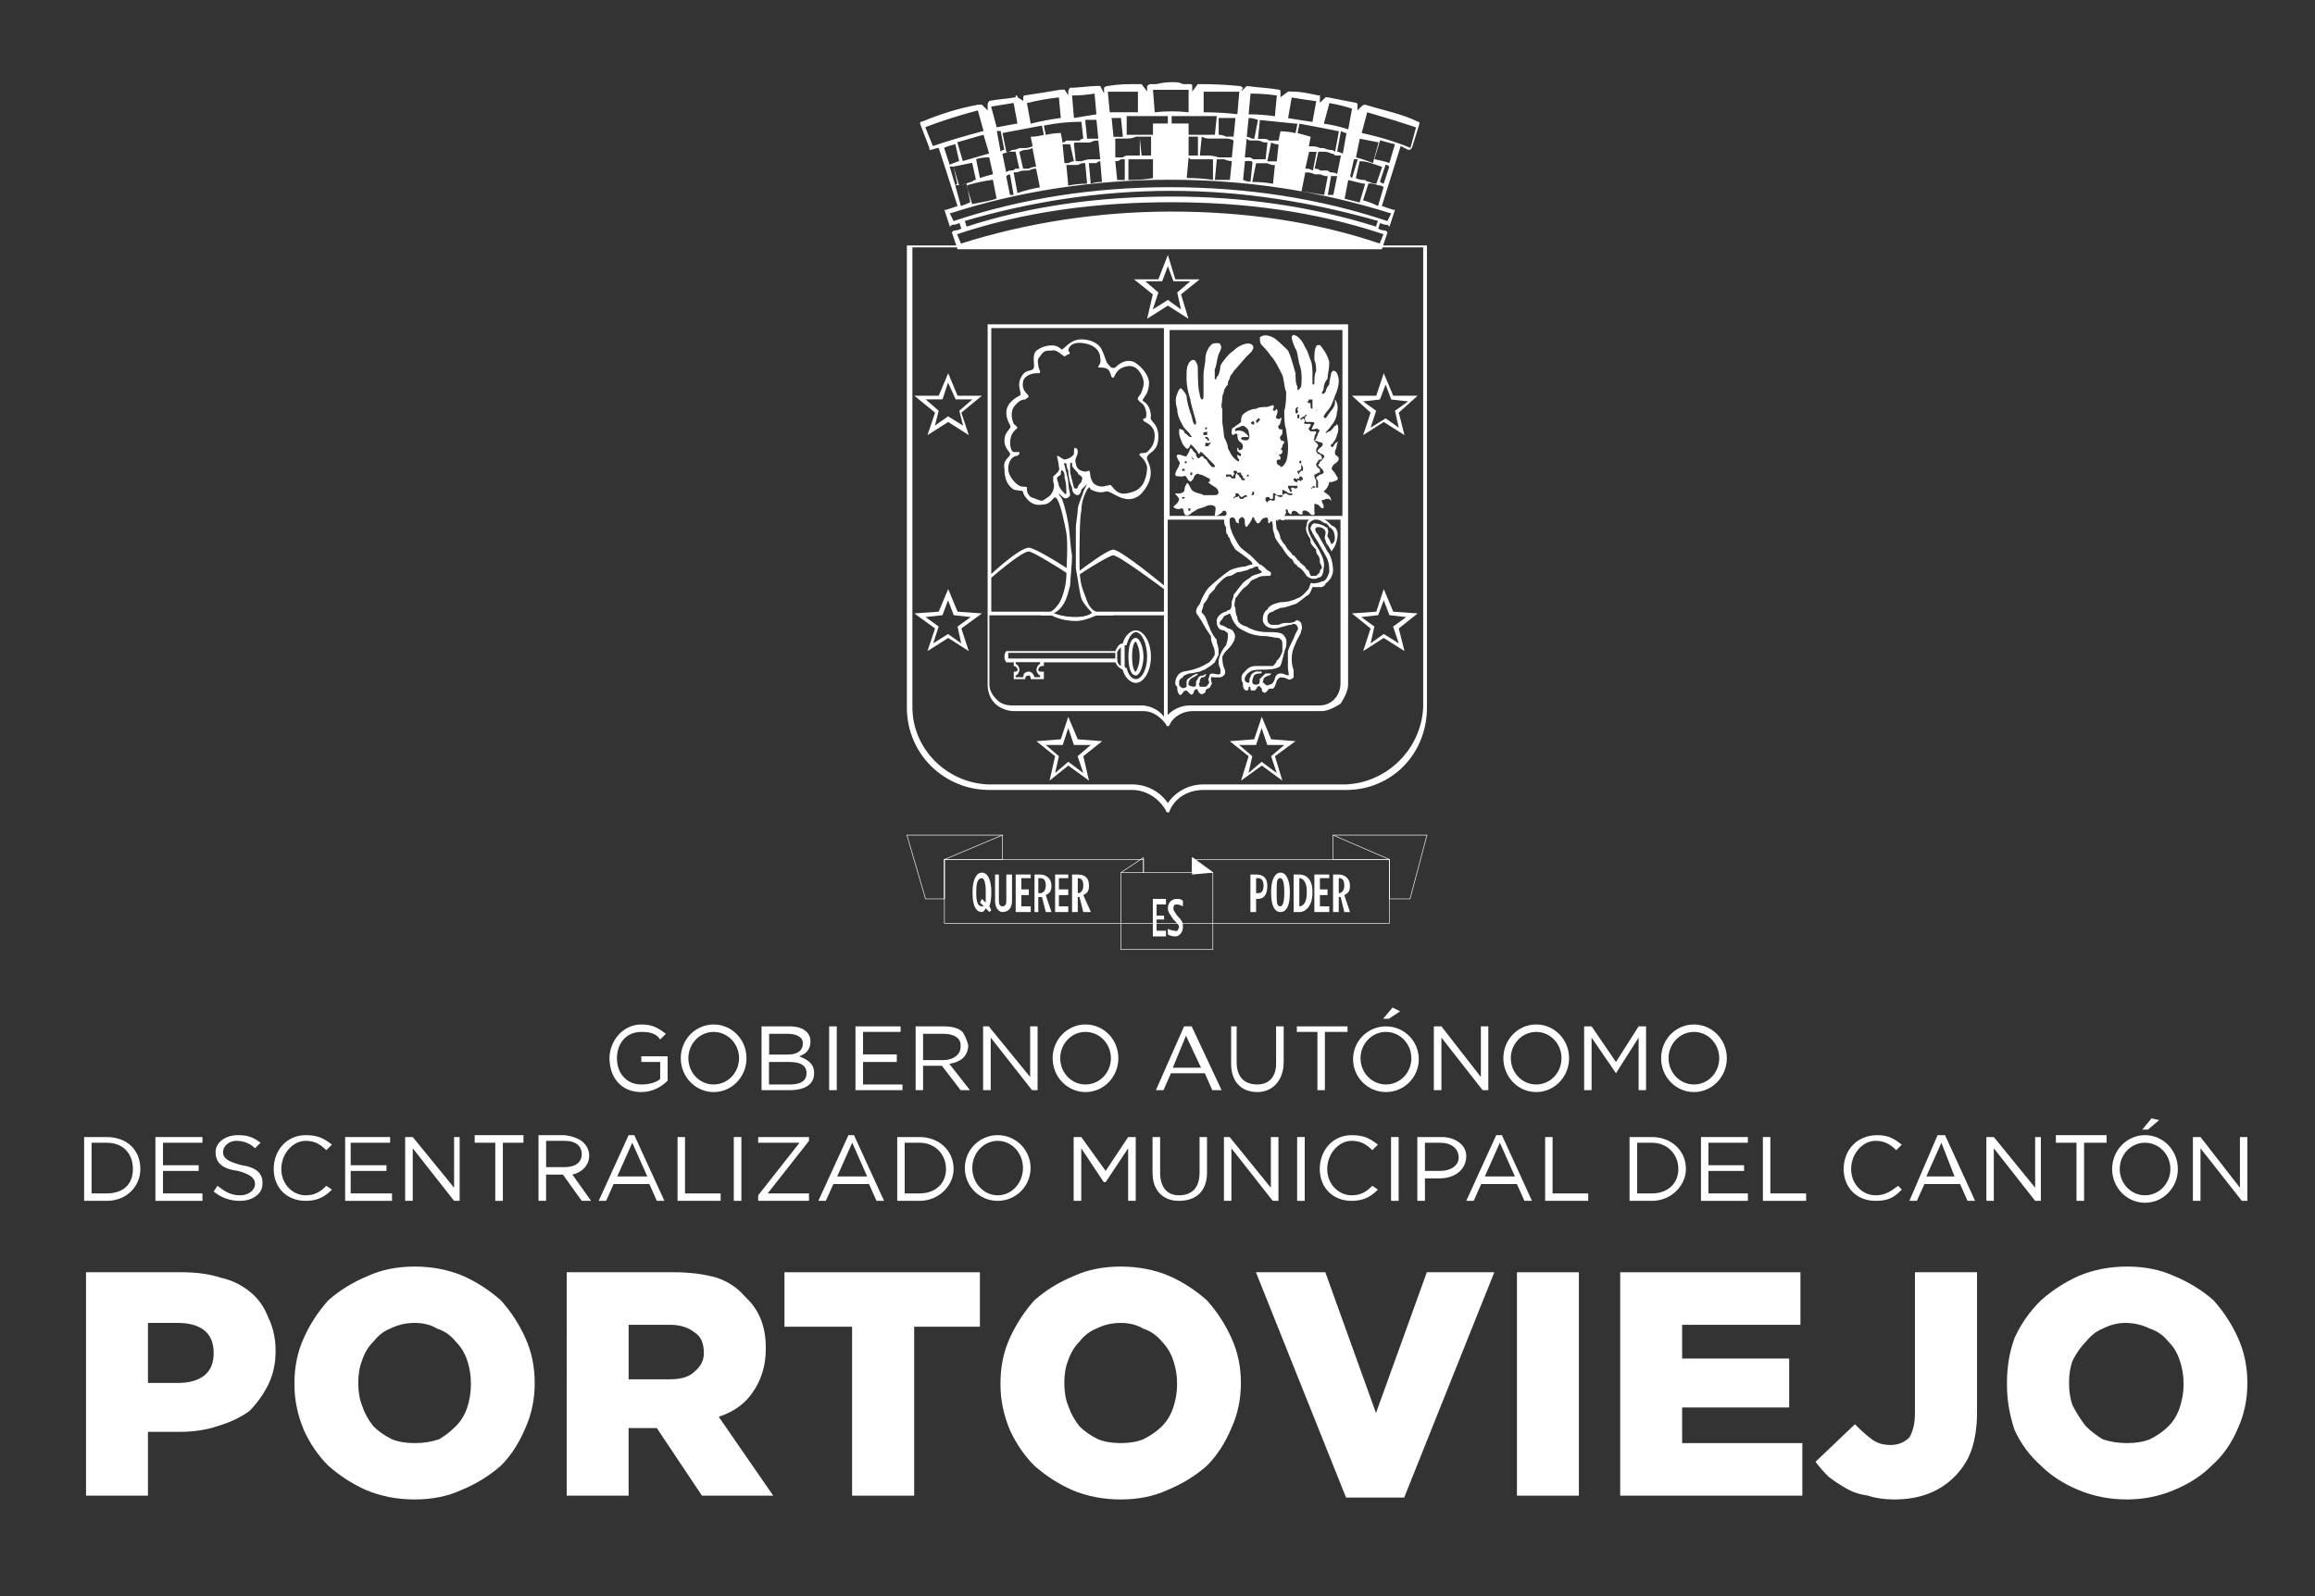 <svg version="1.2" xmlns="http://www.w3.org/2000/svg" viewBox="0 0 1585 1093" width="1585" height="1093">
	<rect x="0" y="0" width="1585" height="1093" fill="#333333" stroke="none"/>
	<title>gobierno-decentralizado-svg</title>
	<defs>
		<clipPath clipPathUnits="userSpaceOnUse" id="cp1">
			<path d="m1986.51-499v2021.17h-2858.51v-2021.17z"/>
		</clipPath>
		<clipPath clipPathUnits="userSpaceOnUse" id="cp2">
			<path d="m1986.51-499v2021.17h-2858.51v-2021.17z"/>
		</clipPath>
		<clipPath clipPathUnits="userSpaceOnUse" id="cp3">
			<path d="m1986.51-499v2021.17h-2858.51v-2021.17z"/>
		</clipPath>
		<clipPath clipPathUnits="userSpaceOnUse" id="cp4">
			<path d="m1986.51-499v2021.17h-2858.51v-2021.17z"/>
		</clipPath>
		<clipPath clipPathUnits="userSpaceOnUse" id="cp5">
			<path d="m1986.51-499v2021.17h-2858.51v-2021.17z"/>
		</clipPath>
		<clipPath clipPathUnits="userSpaceOnUse" id="cp6">
			<path d="m1986.51-499v2021.17h-2858.51v-2021.17z"/>
		</clipPath>
		<clipPath clipPathUnits="userSpaceOnUse" id="cp7">
			<path d="m1986.51-499v2021.17h-2858.51v-2021.17z"/>
		</clipPath>
		<clipPath clipPathUnits="userSpaceOnUse" id="cp8">
			<path d="m1986.51-499v2021.17h-2858.51v-2021.17z"/>
		</clipPath>
		<clipPath clipPathUnits="userSpaceOnUse" id="cp9">
			<path d="m1986.51-499v2021.17h-2858.51v-2021.17z"/>
		</clipPath>
		<clipPath clipPathUnits="userSpaceOnUse" id="cp10">
			<path d="m1986.51-499v2021.17h-2858.51v-2021.17z"/>
		</clipPath>
		<clipPath clipPathUnits="userSpaceOnUse" id="cp11">
			<path d="m1986.51-499v2021.17h-2858.51v-2021.17z"/>
		</clipPath>
		<clipPath clipPathUnits="userSpaceOnUse" id="cp12">
			<path d="m1986.51-499v2021.17h-2858.51v-2021.17z"/>
		</clipPath>
		<clipPath clipPathUnits="userSpaceOnUse" id="cp13">
			<path d="m1986.51-499v2021.17h-2858.51v-2021.17z"/>
		</clipPath>
		<clipPath clipPathUnits="userSpaceOnUse" id="cp14">
			<path d="m1986.51-499v2021.17h-2858.51v-2021.17z"/>
		</clipPath>
		<clipPath clipPathUnits="userSpaceOnUse" id="cp15">
			<path d="m1986.51-499v2021.17h-2858.51v-2021.17z"/>
		</clipPath>
		<clipPath clipPathUnits="userSpaceOnUse" id="cp16">
			<path d="m1986.51-499v2021.17h-2858.51v-2021.17z"/>
		</clipPath>
		<clipPath clipPathUnits="userSpaceOnUse" id="cp17">
			<path d="m1986.51-499v2021.17h-2858.51v-2021.17z"/>
		</clipPath>
		<clipPath clipPathUnits="userSpaceOnUse" id="cp18">
			<path d="m1986.51-499v2021.17h-2858.51v-2021.17z"/>
		</clipPath>
		<clipPath clipPathUnits="userSpaceOnUse" id="cp19">
			<path d="m1986.51-499v2021.17h-2858.51v-2021.17z"/>
		</clipPath>
		<clipPath clipPathUnits="userSpaceOnUse" id="cp20">
			<path d="m1986.51-499v2021.17h-2858.51v-2021.17z"/>
		</clipPath>
		<clipPath clipPathUnits="userSpaceOnUse" id="cp21">
			<path d="m1986.51-499v2021.17h-2858.51v-2021.17z"/>
		</clipPath>
		<clipPath clipPathUnits="userSpaceOnUse" id="cp22">
			<path d="m1986.51-499v2021.17h-2858.51v-2021.17z"/>
		</clipPath>
		<clipPath clipPathUnits="userSpaceOnUse" id="cp23">
			<path d="m1986.51-499v2021.17h-2858.51v-2021.17z"/>
		</clipPath>
		<clipPath clipPathUnits="userSpaceOnUse" id="cp24">
			<path d="m1986.51-499v2021.17h-2858.51v-2021.17z"/>
		</clipPath>
		<clipPath clipPathUnits="userSpaceOnUse" id="cp25">
			<path d="m1986.51-499v2021.17h-2858.51v-2021.17z"/>
		</clipPath>
		<clipPath clipPathUnits="userSpaceOnUse" id="cp26">
			<path d="m1986.51-499v2021.17h-2858.51v-2021.17z"/>
		</clipPath>
		<clipPath clipPathUnits="userSpaceOnUse" id="cp27">
			<path d="m1986.51-499v2021.17h-2858.51v-2021.17z"/>
		</clipPath>
		<clipPath clipPathUnits="userSpaceOnUse" id="cp28">
			<path d="m1986.51-499v2021.17h-2858.51v-2021.17z"/>
		</clipPath>
		<clipPath clipPathUnits="userSpaceOnUse" id="cp29">
			<path d="m1986.51-499v2021.17h-2858.51v-2021.17z"/>
		</clipPath>
		<clipPath clipPathUnits="userSpaceOnUse" id="cp30">
			<path d="m1986.51-499v2021.17h-2858.51v-2021.17z"/>
		</clipPath>
		<clipPath clipPathUnits="userSpaceOnUse" id="cp31">
			<path d="m1986.51-499v2021.17h-2858.51v-2021.17z"/>
		</clipPath>
		<clipPath clipPathUnits="userSpaceOnUse" id="cp32">
			<path d="m1986.51-499v2021.17h-2858.51v-2021.17z"/>
		</clipPath>
		<clipPath clipPathUnits="userSpaceOnUse" id="cp33">
			<path d="m1986.51-499v2021.17h-2858.51v-2021.17z"/>
		</clipPath>
		<clipPath clipPathUnits="userSpaceOnUse" id="cp34">
			<path d="m1986.51-499v2021.17h-2858.51v-2021.17z"/>
		</clipPath>
		<clipPath clipPathUnits="userSpaceOnUse" id="cp35">
			<path d="m1986.51-499v2021.17h-2858.51v-2021.17z"/>
		</clipPath>
		<clipPath clipPathUnits="userSpaceOnUse" id="cp36">
			<path d="m1986.51-499v2021.17h-2858.51v-2021.17z"/>
		</clipPath>
		<clipPath clipPathUnits="userSpaceOnUse" id="cp37">
			<path d="m1986.51-499v2021.17h-2858.51v-2021.17z"/>
		</clipPath>
		<clipPath clipPathUnits="userSpaceOnUse" id="cp38">
			<path d="m1986.51-499v2021.17h-2858.51v-2021.17z"/>
		</clipPath>
		<clipPath clipPathUnits="userSpaceOnUse" id="cp39">
			<path d="m1986.51-499v2021.17h-2858.51v-2021.17z"/>
		</clipPath>
		<clipPath clipPathUnits="userSpaceOnUse" id="cp40">
			<path d="m1986.51-499v2021.17h-2858.51v-2021.17z"/>
		</clipPath>
		<clipPath clipPathUnits="userSpaceOnUse" id="cp41">
			<path d="m1986.51-499v2021.17h-2858.51v-2021.17z"/>
		</clipPath>
		<clipPath clipPathUnits="userSpaceOnUse" id="cp42">
			<path d="m1986.51-499v2021.17h-2858.51v-2021.17z"/>
		</clipPath>
		<clipPath clipPathUnits="userSpaceOnUse" id="cp43">
			<path d="m1986.51-499v2021.17h-2858.51v-2021.17z"/>
		</clipPath>
		<clipPath clipPathUnits="userSpaceOnUse" id="cp44">
			<path d="m1986.51-499v2021.17h-2858.51v-2021.17z"/>
		</clipPath>
		<clipPath clipPathUnits="userSpaceOnUse" id="cp45">
			<path d="m1986.51-499v2021.17h-2858.51v-2021.17z"/>
		</clipPath>
		<clipPath clipPathUnits="userSpaceOnUse" id="cp46">
			<path d="m1986.51-499v2021.17h-2858.51v-2021.17z"/>
		</clipPath>
		<clipPath clipPathUnits="userSpaceOnUse" id="cp47">
			<path d="m1986.51-499v2021.17h-2858.51v-2021.17z"/>
		</clipPath>
		<clipPath clipPathUnits="userSpaceOnUse" id="cp48">
			<path d="m1986.51-499v2021.17h-2858.51v-2021.17z"/>
		</clipPath>
		<clipPath clipPathUnits="userSpaceOnUse" id="cp49">
			<path d="m1986.51-499v2021.17h-2858.51v-2021.17z"/>
		</clipPath>
		<clipPath clipPathUnits="userSpaceOnUse" id="cp50">
			<path d="m1986.51-499v2021.17h-2858.51v-2021.17z"/>
		</clipPath>
		<clipPath clipPathUnits="userSpaceOnUse" id="cp51">
			<path d="m1986.51-499v2021.17h-2858.51v-2021.17z"/>
		</clipPath>
		<clipPath clipPathUnits="userSpaceOnUse" id="cp52">
			<path d="m1986.51-499v2021.17h-2858.51v-2021.17z"/>
		</clipPath>
		<clipPath clipPathUnits="userSpaceOnUse" id="cp53">
			<path d="m1986.51-499v2021.17h-2858.51v-2021.17z"/>
		</clipPath>
		<clipPath clipPathUnits="userSpaceOnUse" id="cp54">
			<path d="m1986.51-499v2021.17h-2858.51v-2021.17z"/>
		</clipPath>
		<clipPath clipPathUnits="userSpaceOnUse" id="cp55">
			<path d="m1986.51-499v2021.17h-2858.51v-2021.17z"/>
		</clipPath>
		<clipPath clipPathUnits="userSpaceOnUse" id="cp56">
			<path d="m1986.51-499v2021.17h-2858.51v-2021.17z"/>
		</clipPath>
		<clipPath clipPathUnits="userSpaceOnUse" id="cp57">
			<path d="m1986.51-499v2021.17h-2858.51v-2021.17z"/>
		</clipPath>
		<clipPath clipPathUnits="userSpaceOnUse" id="cp58">
			<path d="m1986.51-499v2021.17h-2858.51v-2021.17z"/>
		</clipPath>
		<clipPath clipPathUnits="userSpaceOnUse" id="cp59">
			<path d="m1986.51-499v2021.17h-2858.51v-2021.17z"/>
		</clipPath>
		<clipPath clipPathUnits="userSpaceOnUse" id="cp60">
			<path d="m1986.51-499v2021.17h-2858.51v-2021.17z"/>
		</clipPath>
		<clipPath clipPathUnits="userSpaceOnUse" id="cp61">
			<path d="m1986.51-499v2021.17h-2858.51v-2021.17z"/>
		</clipPath>
		<clipPath clipPathUnits="userSpaceOnUse" id="cp62">
			<path d="m1986.51-499v2021.17h-2858.51v-2021.17z"/>
		</clipPath>
		<clipPath clipPathUnits="userSpaceOnUse" id="cp63">
			<path d="m1986.51-499v2021.17h-2858.51v-2021.17z"/>
		</clipPath>
		<clipPath clipPathUnits="userSpaceOnUse" id="cp64">
			<path d="m1986.51-499v2021.17h-2858.51v-2021.17z"/>
		</clipPath>
		<clipPath clipPathUnits="userSpaceOnUse" id="cp65">
			<path d="m1986.51-499v2021.17h-2858.51v-2021.17z"/>
		</clipPath>
		<clipPath clipPathUnits="userSpaceOnUse" id="cp66">
			<path d="m1986.51-499v2021.17h-2858.51v-2021.17z"/>
		</clipPath>
		<clipPath clipPathUnits="userSpaceOnUse" id="cp67">
			<path d="m1986.51-499v2021.17h-2858.51v-2021.17z"/>
		</clipPath>
		<clipPath clipPathUnits="userSpaceOnUse" id="cp68">
			<path d="m1986.51-499v2021.17h-2858.51v-2021.17z"/>
		</clipPath>
		<clipPath clipPathUnits="userSpaceOnUse" id="cp69">
			<path d="m1986.51-499v2021.17h-2858.51v-2021.17z"/>
		</clipPath>
		<clipPath clipPathUnits="userSpaceOnUse" id="cp70">
			<path d="m1986.51-499v2021.17h-2858.51v-2021.17z"/>
		</clipPath>
		<clipPath clipPathUnits="userSpaceOnUse" id="cp71">
			<path d="m1986.51-499v2021.17h-2858.51v-2021.17z"/>
		</clipPath>
		<clipPath clipPathUnits="userSpaceOnUse" id="cp72">
			<path d="m1986.51-499v2021.17h-2858.51v-2021.17z"/>
		</clipPath>
		<clipPath clipPathUnits="userSpaceOnUse" id="cp73">
			<path d="m1986.51-499v2021.17h-2858.51v-2021.17z"/>
		</clipPath>
		<clipPath clipPathUnits="userSpaceOnUse" id="cp74">
			<path d="m1986.51-499v2021.17h-2858.51v-2021.17z"/>
		</clipPath>
		<clipPath clipPathUnits="userSpaceOnUse" id="cp75">
			<path d="m1986.51-499v2021.17h-2858.51v-2021.17z"/>
		</clipPath>
		<clipPath clipPathUnits="userSpaceOnUse" id="cp76">
			<path d="m1986.51-499v2021.17h-2858.51v-2021.17z"/>
		</clipPath>
		<clipPath clipPathUnits="userSpaceOnUse" id="cp77">
			<path d="m1986.51-499v2021.17h-2858.51v-2021.17z"/>
		</clipPath>
		<clipPath clipPathUnits="userSpaceOnUse" id="cp78">
			<path d="m1986.51-499v2021.17h-2858.51v-2021.17z"/>
		</clipPath>
		<clipPath clipPathUnits="userSpaceOnUse" id="cp79">
			<path d="m1986.51-499v2021.17h-2858.51v-2021.17z"/>
		</clipPath>
		<clipPath clipPathUnits="userSpaceOnUse" id="cp80">
			<path d="m1986.51-499v2021.17h-2858.51v-2021.17z"/>
		</clipPath>
		<clipPath clipPathUnits="userSpaceOnUse" id="cp81">
			<path d="m1986.51-499v2021.17h-2858.51v-2021.17z"/>
		</clipPath>
		<clipPath clipPathUnits="userSpaceOnUse" id="cp82">
			<path d="m1986.51-499v2021.17h-2858.51v-2021.17z"/>
		</clipPath>
		<clipPath clipPathUnits="userSpaceOnUse" id="cp83">
			<path d="m1986.51-499v2021.17h-2858.51v-2021.17z"/>
		</clipPath>
		<clipPath clipPathUnits="userSpaceOnUse" id="cp84">
			<path d="m1986.51-499v2021.17h-2858.51v-2021.17z"/>
		</clipPath>
		<clipPath clipPathUnits="userSpaceOnUse" id="cp85">
			<path d="m1986.51-499v2021.17h-2858.51v-2021.17z"/>
		</clipPath>
		<clipPath clipPathUnits="userSpaceOnUse" id="cp86">
			<path d="m1986.51-499v2021.17h-2858.51v-2021.17z"/>
		</clipPath>
		<clipPath clipPathUnits="userSpaceOnUse" id="cp87">
			<path d="m1986.51-499v2021.17h-2858.51v-2021.17z"/>
		</clipPath>
		<clipPath clipPathUnits="userSpaceOnUse" id="cp88">
			<path d="m1986.51-499v2021.17h-2858.51v-2021.17z"/>
		</clipPath>
		<clipPath clipPathUnits="userSpaceOnUse" id="cp89">
			<path d="m1986.51-499v2021.17h-2858.51v-2021.17z"/>
		</clipPath>
		<clipPath clipPathUnits="userSpaceOnUse" id="cp90">
			<path d="m1986.51-499v2021.17h-2858.51v-2021.17z"/>
		</clipPath>
		<clipPath clipPathUnits="userSpaceOnUse" id="cp91">
			<path d="m1986.51-499v2021.17h-2858.51v-2021.17z"/>
		</clipPath>
		<clipPath clipPathUnits="userSpaceOnUse" id="cp92">
			<path d="m1986.51-499v2021.17h-2858.51v-2021.17z"/>
		</clipPath>
		<clipPath clipPathUnits="userSpaceOnUse" id="cp93">
			<path d="m1986.51-499v2021.17h-2858.51v-2021.17z"/>
		</clipPath>
		<clipPath clipPathUnits="userSpaceOnUse" id="cp94">
			<path d="m1986.51-499v2021.17h-2858.51v-2021.17z"/>
		</clipPath>
		<clipPath clipPathUnits="userSpaceOnUse" id="cp95">
			<path d="m1986.51-499v2021.17h-2858.51v-2021.17z"/>
		</clipPath>
		<clipPath clipPathUnits="userSpaceOnUse" id="cp96">
			<path d="m1986.51-499v2021.17h-2858.51v-2021.17z"/>
		</clipPath>
	</defs>
	<style>
		.s0 { fill: #ffffff } 
		.s1 { fill: none;stroke: #ffffff;stroke-miterlimit:10;stroke-width: .4 } 
		.s2 { fill: none;stroke: #ffffff;stroke-linejoin: bevel;stroke-width: .4 } 
		.s3 { fill: #ffffff;stroke: #d3d2d2;stroke-linejoin: bevel;stroke-width: .4 } 
	</style>
	<g id="LOGO">
		<g id="Clip-Path: Clip-Path: path5856" clip-path="url(#cp1)">
			<g id="Clip-Path: path5856">
				<path id="path5856" fill-rule="evenodd" class="s0" d="m977 484.4c0 32.2-24.4 56.6-55.3 56.6h-97.7c-10.3 0-19.3 5.1-23.1 14.1 0 0 0 1.3-1.3 1.3-1.3 0-1.3-1.3-1.3-1.3-5.2-9-14.2-14.1-23.2-14.1h-97.7c-30.8 0-56.5-24.4-56.5-56.6v-316.3h356.1zm-2.6-315h-349.7v315c0 28.3 23.2 51.5 51.5 52.8h98.9c10.3 0 19.3 5.1 24.5 12.8 5.1-7.7 14.1-12.8 24.4-12.8h97.7c28.3-1.3 51.4-24.5 52.7-52.8z"/>
			</g>
		</g>
		<g id="Clip-Path: Clip-Path: path5858" clip-path="url(#cp2)">
			<g id="Clip-Path: path5858">
				<path id="path5858" fill-rule="evenodd" class="s0" d="m923 222.1v246.9c0 3.9-2.6 9-5.1 12.9-3.9 2.5-9 5.1-12.9 5.1h-88.7c-6.4 0-12.9 3.9-15.4 9 0 0 0 1.3-1.3 1.3-1.3 0-1.3-1.3-1.3-1.3-3.9-5.1-9-9-15.4-9h-88.8c-5.1 0-10.2-2.6-12.8-5.1-3.9-3.9-5.1-9-5.1-12.9v-246.9zm-122.2 3.9v127.3h39.9l-1.3 2.6h-39.9v133.7c3.9-3.9 9-6.5 15.5-6.5h88.7c7.7 0 14.1-6.4 14.1-15.4v-111.8h-46.3l-2.5-2.6h50.1v-127.3zm-69.4 167.1c-7.7-5.1-24.5-15.4-27-15.4-5.2 0-25.7 18-25.7 18v23.2h41.1c0 0 5.1 3.8 15.4 3.8 11.6 0 12.9-3.8 12.9-3.8h48.8v-15.5c0 0-30.8-23.1-34.7-23.1-2.5 0-19.3 10.3-24.4 14.1v-2.5c5.1-3.9 20.6-15.5 24.4-15.5 5.2 0 34.7 24.5 34.7 24.5v-176.2h-118.2v168.4c0 0 19.2-18 25.7-18 3.8 0 20.5 10.3 28.3 15.5zm-9 28.3h-45v47.5q0 5.2 5.1 10.3 3.9 3.9 10.3 3.9h88.7c5.1 0 11.6 2.5 15.4 7.7v-69.4h-50.1c0 0-6.4 2.5-12.9 2.5-5.1 0-11.5-2.5-11.5-2.5z"/>
			</g>
		</g>
		<g id="Clip-Path: Clip-Path: path5860" clip-path="url(#cp3)">
			<g id="Clip-Path: path5860">
				<path id="path5860" fill-rule="evenodd" class="s0" d="m821.4 191.3l-12.8 10.3 5.1 16.7-14.1-9-14.2 9 3.9-16.7-12.9-10.3h16.7l6.5-16.7 5.1 16.7zm-15.4 9l9-7.7h-11.6l-3.8-10.3-3.9 10.3h-11.6l9 7.7-3.8 11.6 10.3-6.5 9 6.5z"/>
			</g>
		</g>
		<g id="Clip-Path: Clip-Path: path5862" clip-path="url(#cp4)">
			<g id="Clip-Path: path5862">
				<path id="path5862" fill-rule="evenodd" class="s0" d="m655.6 271h16.7l-14.1 11.6 5.1 15.4-14.1-9-14.2 9 5.2-15.4-14.2-11.6h16.7l6.5-15.4zm10.2 2.5h-11.5l-5.2-11.5-3.8 11.5h-11.6l9 7.8-2.6 10.2 9-6.4 10.3 6.4-2.6-10.2z"/>
			</g>
		</g>
		<g id="Clip-Path: Clip-Path: path5864" clip-path="url(#cp5)">
			<g id="Clip-Path: path5864">
				<path id="path5864" fill-rule="evenodd" class="s0" d="m938.4 282.6l-12.8-11.6h16.7l5.1-15.4 6.5 15.4h16.7l-12.9 11.6 3.9 15.4-14.2-9-14.1 9zm3.8-1.3l-3.8 11.6 10.3-6.4 9 6.4-2.6-11.6 9-6.4-11.6-1.3-3.8-10.3-3.9 10.3-11.6 1.3z"/>
			</g>
		</g>
		<g id="Clip-Path: Clip-Path: path5866" clip-path="url(#cp6)">
			<g id="Clip-Path: path5866">
				<path id="path5866" fill-rule="evenodd" class="s0" d="m672.3 420.1l-14.1 10.3 5.1 15.5-14.1-9-14.2 9 5.2-15.5-14.2-10.3 16.7-1.2 6.5-15.5 6.4 15.5zm-16.7 9l9-6.5-11.6-1.3-3.9-10.2-3.8 10.2-11.6 1.3 9 6.5-3.8 11.5 10.2-6.4 9 6.4z"/>
			</g>
		</g>
		<g id="Clip-Path: Clip-Path: path5868" clip-path="url(#cp7)">
			<g id="Clip-Path: path5868">
				<path id="path5868" fill-rule="evenodd" class="s0" d="m970.6 420.1l-12.9 10.3 3.9 15.5-14.2-9-14.1 9 5.1-15.5-12.8-10.3 16.7-1.2 5.1-15.5 6.5 15.5zm-16.8 9l9-6.5-11.5-1.3-3.9-10.2-3.8 10.2-11.6 1.3 9 6.5-2.6 11.5 9-6.4 10.3 6.4z"/>
			</g>
		</g>
		<g id="Clip-Path: Clip-Path: path5870" clip-path="url(#cp8)">
			<g id="Clip-Path: path5870">
				<path id="path5870" fill-rule="evenodd" class="s0" d="m754.6 507.6l-12.9 10.3 3.9 16.7-14.2-10.3-12.8 10.3 3.8-16.7-12.8-10.3 16.7-1.3 5.1-15.4 6.5 15.4zm-16.8 10.3l9-7.7h-11.5l-3.9-11.6-3.8 11.6h-11.6l9 7.7-2.6 11.5 9-7.7 10.3 7.7z"/>
			</g>
		</g>
		<g id="Clip-Path: Clip-Path: path5872" clip-path="url(#cp9)">
			<g id="Clip-Path: path5872">
				<path id="path5872" fill-rule="evenodd" class="s0" d="m887 507.6l-14.1 10.3 5.1 16.7-14.1-10.3-14.2 10.3 5.2-16.7-12.9-10.3 16.7-1.3 5.2-15.4 6.4 15.4zm-16.7 10.3l9-7.7h-11.6l-3.9-11.6-3.8 11.6h-11.6l9 7.7-2.6 11.5 9-7.7 10.3 7.7z"/>
			</g>
		</g>
		<g id="Clip-Path: Clip-Path: path5874" clip-path="url(#cp10)">
			<g id="Clip-Path: path5874">
				<path id="path5874" fill-rule="evenodd" class="s0" d="m782.9 449.7c0 6.4-2.6 12.9-5.2 12.9-3.8 0-5.1-6.5-5.1-12.9 0-6.4 1.3-12.8 5.1-12.8 2.6 0 5.2 6.4 5.2 12.8zm-2.6 0c0-6.4-2.6-10.3-2.6-10.3-1.3 0-2.6 3.9-2.6 10.3 0 6.4 1.3 10.3 2.6 10.3 0 0 2.6-3.9 2.6-10.3z"/>
			</g>
		</g>
		<g id="Clip-Path: Clip-Path: path5876" clip-path="url(#cp11)">
			<g id="Clip-Path: path5876">
				<path id="path5876" fill-rule="evenodd" class="s0" d="m788 449.7c0 10.3-5.1 18-10.3 18-3.8 0-7.7-3.8-9-9-2.6-1.3-3.8-2.6-5.1-5.1h-48.9v2.5h-1.3c-1.3 0-2.5 1.3-2.5 2.6 0 1.3 1.2 1.3 2.5 1.3h1.3v5.1h-9q0-2.5-1.3-2.5-2.5 0-2.5 2.5h-7.8v-5.1c1.3 0 2.6 0 2.6-1.3 0-1.3-1.3-2.6-2.6-2.6v-2.5h-5.1c0 0-1.3-1.3-1.3-3.9 0-2.6 1.3-3.8 1.3-3.8h74.6c1.3-2.6 2.5-5.2 5.1-5.2 1.3-5.1 5.2-9 9-9 5.2 0 10.3 7.7 10.3 18zm-20.6 0q0-3.8 0-6.4c-1.3 1.3-2.5 2.6-2.5 3.8v3.9q0 3.9 2.5 5.1 0-2.5 0-6.4zm-3.8-2.6h-73.3q0 1.3 0 2.6 0 1.3 0 1.3h73.3zm-51.5 6.4h-16.7v1.3c1.3 0 2.6 2.6 2.6 3.9 0 1.3-1.3 3.8-2.6 3.8v1.3h5.2q0-3.8 3.8-3.8 2.6 0 3.9 3.8h3.8v-1.3c-1.2 0-2.5-2.5-2.5-3.8 0-1.3 1.3-3.9 2.5-3.9zm73.3-3.8c0-9-3.8-16.8-7.7-16.8-2.6 0-5.1 3.9-6.4 9q-1.3 0-1.3 0 0 3.9 0 7.8 0 3.8 0 6.4 0 1.3 1.3 1.3c1.3 5.1 3.8 7.7 6.4 7.7 3.9 0 7.7-6.4 7.7-15.4z"/>
			</g>
		</g>
		<g id="Clip-Path: Clip-Path: path5878" clip-path="url(#cp12)">
			<g id="Clip-Path: path5878">
				<path id="path5878" fill-rule="evenodd" class="s0" d="m971.9 84.6l-5.2 16.7q0 0-1.3 1.3 0 0-1.3 0-2.5-1.3-5.1-2.6l-12.9 41.1q3.9 1.3 7.8 2.6h1.2l-3.8 11.6-1.3-1.3q-2.6 0-5.1-1.3l-1.3 3.9q2.5 1.3 5.1 1.3l1.3 1.2-3.9 11.6h-290.5l-3.9-11.6 1.3-1.2q2.6 0 5.2-1.3l-1.3-3.9q-2.6 1.3-5.2 1.3l-1.3 1.3-3.8-11.6h1.3q3.8-1.3 7.7-2.6l-12.9-39.8q-1.3 0-5.1 1.3 0 0-1.3 0 0 0 0-1.3l-6.4-16.7q0-1.3 1.3-1.3c12.8-5.2 24.4-9 38.5-11.6q1.3 0 2.6 0l3.9 3.9v-3.9q0-1.3 1.2-2.6c6.5-1.2 10.3-1.2 18-2.5v-1.3q1.3 0 1.3 1.3l3.9 2.5v-2.5q0-1.3 1.3-1.3c9-1.3 16.7-2.6 24.4-3.9q1.3 0 2.6 0l2.5 3.9v-2.6q0-1.3 1.3-2.6c6.4 0 12.9-1.2 18-1.2 0 0 1.7 0 2.6 0l2.6 5.1v-3.9q1.2-1.2 2.5-1.2c7.7-1.3 12.9-1.3 21.9-1.3q1.3 0 1.3 0l3.8 5.1v-3.8q1.3-1.3 2.6-1.3 1.3 0 3.9 0 5.1-1.3 10.2-1.3c3.9 0 5.2 0 7.8 1.3q2.5 0 3.8 0h1.3q1.3 0 1.3 1.3v3.8l3.8-5.1q1.3 0 1.3 0 14.2 0 27 1.3 1.3 0 2.6 1.2l-1.3 2.6c0.9-0.8 3.9-3.8 3.9-3.8 9 1.2 14.1 1.2 21.8 2.5q1.3 0 1.3 1.3v3.9l5.2-3.9q0 0 1.2 0h1.3c6.5 0 11.6 1.3 18 2.6q0 0 1.3 0 0 1.3 0 1.3v3.8l3.9-3.8q0 0 1.3 0 9.6 1.9 19.2 3.8 1.3 0 1.3 1.3v3.9l2.6-2.6q1.3-1.3 2.6-1.3c12.8 3.9 25.7 6.4 36 11.6q1.3 0 1.3 1.3zm-16.8 14.1c-1.2 0-5.1-1.3-10.2-2.6l-3.9 12.9q6.4 1.3 10.3 2.6zm-3.9 15.4q-1.3-1.3-2.5-1.3l-3.9 11.6q1.3 1.3 2.6 1.3zm-150.5 9c-51.4 0-102.8 7.7-150.4 23.1l2.6 5.2c46.3-15.5 96.4-23.2 147.8-23.2 52.8 0 102.9 7.7 149.2 23.2l2.6-5.2c-48.9-15.4-99-23.1-151.8-23.1zm146.6 5.1q-1.3-1.3-3.8-1.3-2.6-1.3-6.5-1.3l-3.8 11.6q5.1 1.3 10.3 3.9zm-285.5 27c43.7-14.2 91.3-20.6 140.2-20.6 47.5 0 95.1 6.4 140.1 20.6l1.3-3.9c-45-12.8-92.6-20.6-141.4-20.6-50.2 0-97.7 7.8-141.4 20.6zm140.1-16.7c-51.4 0-100.3 6.4-146.6 21.9l2.6 6.4c45-14.2 93.8-21.9 144-21.9 48.8 0 97.7 6.5 142.7 21.9l2.6-6.4c-46.3-15.5-95.2-21.9-145.3-21.9zm-144 2.6q3.9-1.3 6.4-2.6l-1.8-9 3.1 10.3c6.4-1.3 14.2-2.6 16.7-3.9l-2.5-12.8q-8.9 1.2-17.8 3.8l-0.2-1.3q-2 0.7-4 1 4.4-1.1 7.8-2.2 1.3-1.3 2.6-1.3l-2.6-11.6q-6.4 1.3-12.8 2.6l3.8 12.7q-1.3 0.1-2.6 0.1zm-2.5-15.4l-2.6-11.6q-1.3 0-2.6 0l3.9 12.9q1.3-1.3 1.3-1.3zm1.3-15.4l-2.6-11.6q-5.2 1.3-7.7 2.6l3.8 11.5q2.6-1.2 6.5-2.5zm16.7-20.6l-3.9-14.1q-19.3 5.1-36 11.5l5.2 12.9q15.4-5.2 34.7-10.3zm0 2.6c-5.2 1.3-12.9 3.8-18 5.1l3.8 12.9q9-2.6 18-5.2zm2.6 15.5q-3.9 0-7.7 1.2l2.6 12.9q3.8-1.3 9-2.6l-2.6-11.5q-1.3 0-1.3 0zm2.6-34.8l3.8 14.2q6.5-1.3 14.2-2.6l-2.6-14.1q-7.7 1.3-15.4 2.5zm18 59.2q7.7-2.6 15.4-3.9l-2.6-12.8q-2.6 0-5.1 1.3-1.3 0-2.6 0-2.6 0-5.1 1.2-1.3 0-2.6 0zm-7.7-11.5l2.6 12.8q1.2 0 2.5 0l-2.5-14.1q-1.3 0-2.6 1.3zm11.6-5.2q2.5 0 3.8 0 2.6-1.3 5.1-1.3l-2.5-12.8q-2.6 1.3-5.2 1.3-1.2 0-3.8 1.3zm-14.2-10.3l2.6 12.8q1.3-1.3 3.9-1.3 1.3 0 2.5-1.2 1.3 0 2.6 0l-2.6-11.6q-1.2 0-1.2 0-2.6 0-3.9 0-2.6 1.3-3.9 1.3zm-1.2-1.3q1.2-1.3 2.5-1.3l-2.5-12.9q-1.3 0-2.6 0zm-28.3 23.1q0.6-0.1 1.2-0.2-0.6 0.1-1.2 0.3zm5.4 0.1l0.5 2.6-0.7-2.6q0.1 0 0.2 0zm24.2-36l2.6 12.9q2.5 0 3.8-1.3 2.6 0 5.2-1.3 1.3 0 3.8 0 2.6 0 5.2-1.3l-1.3-6.4c0 0 3.8 0 9-1.3l-1.3-6.4q-14.1 2.6-27 5.1zm16.7-20.5l2.6 14.1q10.3-2.6 20.6-3.9l-1.3-14.1q-11.6 1.3-21.9 3.9zm11.6 15.4l1.3 6.4c5.1-1.3 10.3-1.3 10.3-1.3l1.2 6.5q1.3 0 2.6-1.3 2.6 0 6.4 0 1.3 0 2.6 0 1.3-1.3 2.6-1.3l-1.3-11.6q-12.9 0-25.7 2.6zm19.3-20.6l1.3 15.4q7.7-1.2 15.4-2.5l-1.3-14.2q-7.7 1.3-15.4 1.3zm9 16.7l1.3 12.9q2.5 0 3.8 0 2.6 0 3.9 0l-1.3-12.9q-3.9 0-7.7 0zm-11.6 29.6q2.6-1.3 3.9-1.3l-2.6-11.6q0 0-1.3 0-2.6 0-3.9 0l1.3 12.9q1.3 0 2.6 0zm-1.3 1.3l1.3 14.1q6.4-1.3 12.9-1.3l-1.3-14.1q0 0-1.3 0-1.3 0-3.9 1.3-2.5 0-5.1 0-1.3 0-2.6 0zm19.3-16.7q-2.6 1.3-3.9 1.3-2.5 0-5.1 0-2.6 0-3.9 0-1.2 0-1.2 1.2l1.2 11.6q1.3 0 1.3 0 1.3 0 2.6 0 3.9-1.3 6.4-1.3 1.3 0 2.6 0 2.6 0 3.9 0l-1.3-12.8q-1.3 0-2.6 0zm3.9 14.1q-1.3 0-2.6 1.3-2.6 0-3.9 0-1.3 0-1.3 0l1.3 14.1q3.9-1.2 7.7-1.2zm5.2-47.6l1.3 14.1q10.3 0 19.3 0v-14.1q-10.3 0-20.6 0zm23.1 43.7q2.6 0 5.2 0 1.3 0 1.3 0v-12.9q-1.3 0-1.3 0-2.6 0-6.5 0zm-9 2.6v14.2q9 0 16.8-1.3v-12.9q-1.3 0-1.3 0-3.9 0-6.5 0-2.5 0-3.8 0-2.6 0-5.2 0zm-5.1-15.4q0 0 1.3 0l-1.3-12.9q-2.6 0-6.4 0l1.3 12.9q2.5 0 5.1 0zm2.6 15.4q-1.3 0-2.6 0-1.3 1.3-3.9 1.3l1.3 12.9q2.6 0 5.2 0zm2.5-2.6q2.6 0 5.2 0 1.3 0 2.6 0v-12.9q-1.3 0-2.6 0-2.6 1.3-6.4 1.3-1.3 0-3.9 0-2.6 0-3.9 0v12.9q2.6 0 5.2 0 1.3-1.3 3.8-1.3zm-1.2-27v12.8q3.8 0 6.4 0 1.3 0 3.8 0 2.6 0 6.5 0h1.3v-7.7c0 0 5.1 0 10.2 0v-5.1q-14.1 0-28.2 0zm18-18l1.2 15.4q11.6-1.3 23.2 0v-15.4q-6.4 0-11.6 0-5.1 0-12.8 0zm12.8 18v5.1c5.2 0 11.6 0 11.6 0v7.7q1.3 0 2.6 0 3.8 0 7.7 0 1.3 0 3.8 0 2.6 0 3.9 0l1.3-12.8q-15.5 0-30.9 0zm42.4 14.1l1.3-12.8q-5.1 0-11.5 0v11.5q2.5 0 5.1 1.3 2.6 0 5.1 0zm-29.5 12.9q2.5 0 5.1 0v-12.9q-2.6 0-5.1 0 0 0-1.3 0v12.9q1.3 0 1.3 0zm-1.3 1.3l-1.3 14.1q9 0 18 1.3v-14.1q-1.3 0-3.9 0-1.2 0-3.8 0-3.9 0-7.7 0-1.3-1.3-1.3-1.3zm24.4 1.3q-2.6 0-3.8 0-1.3 0-1.3 0l-1.3 14.1q5.1 0 10.3 0l1.3-12.9q-2.6 0-5.2-1.2zm5.2-1.3l1.2-11.6q-2.5-1.3-5.1-1.3-2.6 0-5.1 0-2.6 0-6.5 0-2.5 0-5.1-1.3l-1.3 12.9q1.3 0 1.3 0 2.6 0 3.8 0 3.9 0 7.8 1.3 1.2 0 3.8 0 2.6 0 5.2 0zm-19.3-30.9q11.5 0 23.1 1.3l1.3-15.4q-11.6 0-24.4 0zm27 46.3q2.5 1.2 5.1 1.2l1.3-12.8q0-1.3-1.3-1.3-2.6 0-3.8 0zm1.2-15.4q1.3 0 3.9 0 1.3 1.3 2.6 1.3 3.8 0 6.4 0 0 0 1.3 0l1.3-11.6q-1.3 0-2.6 0-2.6-1.3-5.1-1.3-1.3 0-3.9 0-1.3 0-2.6-1.3zm1.3-14.1q1.3 0 3.9 1.3 1.3 0 1.3 0l2.5-12.9q-3.8-1.3-6.4-1.3zm1.3-15.4q9 0 18 1.3l1.3-14.2q-9-1.3-18-1.3zm12.8 33.5q-2.5 0-3.8 0-2.6 0-3.9 0l-2.6 12.8q7.8 0 14.2 1.3l1.3-12.8q-2.6 0-5.2-1.3zm6.5-1.3l1.2-11.6q-2.5 0-5.1-1.3l-2.6 12.9q3.9 0 6.5 0zm-11.6-28.3l-1.3 12.9q2.6 0 3.9 0 2.5 0 3.8 1.2 2.6 0 6.4 0l1.3-6.4c0 0 5.2 0 10.3 1.3l1.3-6.4q-12.9-1.3-25.7-2.6zm19.3-1.3q7.7 1.3 16.7 2.6l2.6-14.2q-9-1.2-16.8-2.5zm7.8 3.8l-1.3 6.5c5.1 1.2 9 2.5 9 2.5l-1.3 6.5q1.3 0 2.6 0 2.5 0 5.1 1.2 1.3 0 2.6 0 2.5 1.3 5.1 1.3 1.3 0 2.6 1.3l2.6-14.1q-12.9-2.6-27-5.2zm16.7 0q9 1.3 16.7 3.9l2.6-14.2q-7.8-2.5-15.5-3.8zm20.6 24.4l-2.6 11.6q0 0 1.3 1.3l3.9-12.9q-1.3 0-2.6 0zm10.3 15.4q2.6 1.3 5.1 1.3l3.9-11.5q-3.9-1.3-7.7-2.6-3.9-1.3-7.7-1.3l-2.6 11.6q2.6 1.3 6.4 1.3 1.3 1.2 2.6 1.2zm-16.7 11.6q5.1 1.3 10.3 2.6l3.8-12.9q0 0-1.3 0-5.1-1.3-10.3-2.5zm-1.2-30.9l2.5-14.1q-1.3 0-3.8-1.3l-2.6 14.1q1.3 0 3.9 1.3zm-3.9 14.1l2.6-12.8q-1.3 0-3.9 0-1.3-1.3-2.6-1.3-2.5-1.3-5.1-1.3-2.6 0-3.9 0l-2.5 11.6q2.5 0 3.8 1.3 2.6 0 5.2 0 1.3 1.3 2.5 1.3 2.6 0 3.9 1.2zm-6.4 14.2q1.3 0 3.8 0l2.6-12.9q-1.3 0-3.9 0 0 0 0-1.3zm-14.1-18q1.3 0 3.9 1.3l2.5-12.8q-2.5 0-3.8 0-1.3 0-1.3 0l-2.6 11.5q1.3 0 1.3 0zm-1.3 2.6l-2.6 12.9q7.8 1.3 15.5 2.5l2.5-12.8q-2.5 0-5.1-1.3-1.3 0-3.9 0-2.5-1.3-5.1-1.3 0 0-1.3 0zm34.7-10.3q5.2 1.3 11.6 3.9l3.9-14.2q-6.5-1.2-12.9-2.5zm41.1-20.6q-15.4-5.1-33.4-10.3l-3.8 14.2q18 3.8 33.4 10.2z"/>
			</g>
		</g>
		<g id="Clip-Path: Clip-Path: path5880" clip-path="url(#cp13)">
			<g id="Clip-Path: path5880">
				<path id="path5880" fill-rule="evenodd" class="s0" d="m785.4 314.7c2.6 5.2 5.2 12.9-3.8 23.2-10.3 10.2-20.6-2.6-24.5-1.3-3.8 1.3-7.7 0-10.2-1.3-1.3-2.6-1.3-1.3-2.6 0-1.3 2.6-3.9 7.7-3.9 14.1-1.3 5.2-1.3 25.7-1.3 33.5 0 7.7 0 15.4 2.6 21.8 2.6 6.4 2.6 9 6.4 12.9 3.9 2.5 5.2 2.5 14.2 2.5v1.3c0 0-9 0-11.6 0 0 0-7.7 3.9-14.1 3.9-10.3 0-16.7-3.9-16.7-3.9h-7.8l2.6-1.3q5.2 0 9-5.1c3.9-3.9 6.4-15.4 6.4-20.6 0-5.1 1.3-21.8 0-29.5-1.2-6.5-3.8-19.3-6.4-23.2-2.6-3.8-2.6 3.9-10.3 3.9-7.7 1.3-11.5-5.2-12.8-7.7 0-2.6-1.3-1.3-6.5-2.6-3.8-2.6-6.4-6.4-6.4-14.2-1.3-6.4 3.9-7.7 3.9-10.2 0-1.3-3.9-3.9-3.9-9 0-5.2 2.6-6.5 3.9-9 1.3-1.3-2.6-3.9-2.6-10.3 0-6.5 6.4-10.3 9-11.6 2.6-1.3-2.6-6.4 1.3-12.9 2.6-5.1 6.4-3.8 7.7-5.1 2.6-1.3-1.3-9 2.6-12.9 5.1-3.8 12.8-5.1 16.7-1.2 0 0 1.3 1.2 1.3 0 1.3 0 5.1-6.5 12.8-6.5 7.7 0 12.9 3.9 14.2 7.7 2.5 5.2 2.5 7.8 3.8 9 1.3 1.3 2.6 3.9 5.2 2.6 1.3-1.3 6.4-6.4 12.8-3.8 6.5 3.8 10.3 10.2 10.3 14.1 0 3.9-1.3 7.7-2.6 9-1.2 2.6-2.5 2.6-1.2 3.9 2.5 1.2 5.1 5.1 5.1 10.2-1.3 3.9 5.1 3.9 5.1 14.2 0 11.6-9 10.3-7.7 15.4zm-5.1-3.8c1.3-1.3 2.6 0 5.1-1.3 2.6-2.6 5.2-5.2 5.2-11.6 0-5.1-3.9-7.7-6.5-9-2.5-1.3-1.2-2.6 0-2.6 1.3 0 1.3-7.7-2.5-10.3-5.2-3.8-1.3-3.8 0-7.7 1.3-3.8 2.5-6.4 0-11.5-2.6-5.2-6.5-7.8-12.9-5.2-6.4 2.6-5.1 9-7.7 6.4-1.3-3.8-1.3-6.4-7.7-6.4-3.9 0 1.3-1.3 0-6.4 0-3.9-2.6-9-11.6-10.3-9-1.3-10.3 3.9-10.3 5.1 1.3 1.3 1.3 2.6 0 2.6-1.3 0-1.3 1.3-2.5 1.3-1.3 0-5.2-5.1-9-3.9-3.9 0-5.2 0-7.8 3.9-2.5 2.6-1.2 5.1-1.2 6.4 0 1.3 1.2 3.9 1.2 3.9 0 1.3 0 1.3-2.5 1.3-2.6 0-7.7 1.3-9 5.1-1.3 5.2 1.3 7.7 2.5 9 2.6 2.6 0 2.6-1.2 3.9-1.3 0-3.9 0-7.8 5.1-2.5 3.9-1.2 9 0 11.6 1.3 1.3 3.9 2.6 1.3 3.8-1.3 1.3-3.8 3.9-3.8 9 0 3.9 1.3 6.5 2.5 6.5 2.6 0 2.6 0 3.9 0 0 1.3 0 1.3-1.3 2.5-2.6 0-6.4 2.6-6.4 9 0 5.2 5.1 10.3 7.7 11.6 2.6 1.3 5.1 0 5.1 1.3 0 2.6 0 3.9 2.6 6.4 3.9 1.3 6.4 2.6 7.7 2.6 2.6-1.3 6.5-3.9 6.5-5.1 1.2-1.3 2.5-5.2 1.2-7.8 0-2.5 0-2.5 0-3.8 1.3-1.3 5.2-3.9 3.9-6.4 0-2.6-1.3-6.5-1.3-7.8q0-1.2 0 0c1.3 0 3.9 2.6 5.2 2.6 1.2 0 5.1-1.3 6.4-3.8 0-2.6 0-5.2 1.3-3.9 0 0 1.3 0 1.3 2.6 0 2.5-2.6 5.1-1.3 7.7 0 0 0 3.8 3.8 5.1 3.9 1.3 3.9 0 5.2 0 1.3 0 0 3.9 2.5 7.7 1.3 2.6 6.5 3.9 9 2.6 2.6 0 2.6-1.3 3.9 0 1.3 1.3 3.9 6.4 10.3 5.2 7.7-1.3 9-3.9 10.3-5.2 1.3-1.3 3.8-6.4 3.8-12.8-1.3-6.5-6.4-7.8-5.1-9zm-36 20.5c0 0 0-1.3 0 0 0 0-2.6 2.6-3.9 3.9 0 1.3-1.3 3.8-2.5 3.8-1.3 0-3.9-1.2-3.9-5.1-1.3-2.6-2.6-7.7-2.6-11.6-1.3-2.5-1.3-5.1-1.3-5.1h-1.2c-1.3 0 0 1.3 0 1.3 0 1.3 2.5 9 2.5 11.5 0 3.9 1.3 7.8 1.3 9-1.3 2.6-3.8 2.6-5.1 1.3-1.3-1.3-2.6-2.5-2.6-2.5 0 0 0 1.2 1.3 2.5 1.3 1.3 3.8 10.3 5.1 18 1.3 7.7 1.3 15.5 2.6 21.9 0 6.4-1.3 16.7-1.3 20.6-1.3 3.8-2.6 15.4-11.6 19.2 0 0 7.8 2.6 15.5 2.6 7.7 0 11.5-2.6 11.5-2.6 0 0-6.4-6.4-7.7-10.2-1.3-3.9-2.5-14.2-3.8-20.6 0-6.4 0-21.9 0-27 0-5.2 1.3-9 1.3-14.2 1.2-5.1 3.8-10.2 3.8-11.5 1.3-2.6 2.6-5.2 2.6-5.2zm-19.3 1.3c1.3 2.6 1.3 2.6 3.9 5.2 0 0 0 1.2 1.2 0 0-2.6 0-7.8-1.2-10.3 0-2.6 0-3.9-1.3-5.2-1.3-1.3-1.3 1.3-1.3 2.6-1.3 1.3-2.6 1.3-2.6 2.6 0 1.3 1.3 3.8 1.3 5.1zm7.7-9c1.3 5.2 2.6 10.3 2.6 10.3q1.3 1.3 2.6 0c0-1.3 1.2-2.6 2.5-3.9 0-1.2 1.3-2.5 0-3.8-1.3-1.3-2.5-1.3-2.5-2.6-1.3-1.3-3.9-3.8-3.9-5.1 0-1.3 0-2.6-1.3-1.3 0 1.3 0 2.6 0 6.4z"/>
			</g>
		</g>
		<g id="Clip-Path: Clip-Path: path5882" clip-path="url(#cp14)">
			<g id="Clip-Path: path5882">
				<path id="path5882" fill-rule="evenodd" class="s0" d="m915.3 363.6c1.3 1.3 0 7.7-1.3 10.3-1.3 2.5-2.6 3.8-2.6 3.8 0 0 0-1.3-1.3-2.6 0-1.2-2.5-2.5-2.5-5.1-1.3-1.3 0-3.9 0-5.1 0-2.6-2.6-3.9-5.2-3.9-2.5 0-2.5 2.6 0 5.1 1.3 2.6 5.2 9 6.5 11.6 2.5 2.6 3.8 9 3.8 12.9 0 2.5-1.3 6.4-5.1 9q0 1.3-2.6 2.5c0 0-5.1 0-6.4 0 0 0-1.3 3.9-2.6 5.2-2.6 1.3-6.4 5.1-9 6.4-1.3 0-6.4 2.6-10.3 2.6-2.6 1.3-3.8 1.3-5.1 2.6-1.3 0-3.9 1.2-3.9 3.8 0 2.6 0 3.9 2.6 5.2 1.3 0 3.8 0 5.1 0 2.6-1.3 3.9-1.3 6.5-1.3 1.2 0 3.8 0 5.1-1.3 1.3-1.3 2.6 0 3.9 1.3 0 1.3 1.2 3.8 0 5.1 0 2.6-2.6 5.2-3.9 9q-2.6 5.2-2.6 10.3 0 5.1 1.3 7.7c0 1.3 0 3.9 0 5.2 0 0-2.6 2.5-3.8 1.2-2.6-1.2-3.9-1.2-5.2-1.2 0 0-1.3 0-2.6 2.5-1.2 3.9-1.2 3.9-2.5 5.2-1.3 0-2.6 0-2.6 0-1.3 1.3-2.6 3.8-3.9 2.5q-1.2 0-1.2-2.5-1.3-1.3-1.3-1.3c0 0 0-1.3-1.3 0-1.3 0 0 1.3-1.3 1.3 0 1.3-1.3 1.3-2.6 1.3q-1.3 0-1.3-1.3c0-1.3 0-1.3-1.2-1.3 0 1.3 0 2.6-1.3 2.6-1.3 0-2.6-1.3-2.6-3.9v-1.3c-1.3-1.3-1.3-5.1 0-6.4 2.6-2.6 3.9-5.2 9-5.2 3.9 0 9 0 11.6 0 1.3-1.2 2.5-2.5 2.5-3.8 1.3 0 3.9-5.2 3.9-6.4 0-2.6 0-2.6 0-3.9 0-2.6 0-3.9-2.6-5.1-2.5 0-6.4-1.3-10.3-1.3-3.8 0-9-1.3-11.5-2.6-2.6-1.3-5.2-2.6-6.5-3.9-1.2-1.2-3.8-5.1-3.8-6.4-1.3-2.6-1.3-2.6-1.3-2.6l-2.6 1.3q-1.3 0-2.5 2.6c-1.3 1.3-2.6 2.6-1.3 3.9 0 0 3.8 1.2 5.1 2.5 1.3 0 3.9 1.3 3.9 2.6 1.3 1.3 1.3 3.9 0 6.4q-1.3 2.6-3.9 5.2c-1.3 1.3-2.6 2.5-3.8 5.1 0 1.3 0 5.2 1.2 7.7 1.3 2.6 1.3 5.2-2.5 6.5-2.6 0-3.9 0-5.2 0-1.3-1.3-1.3 1.2-1.3 1.2 0 1.3 1.3 3.9 0 3.9 0 1.3-1.2 2.6-2.5 2.6-1.3 1.3-1.3 1.3-1.3 2.5-1.3 1.3-2.6 1.3-2.6 1.3q-1.3 0-2.6-2.5c0-1.3-1.2-1.3-2.5 0 0 1.2-1.3 3.8-2.6 2.5-1.3-1.3-2.6-2.5-2.6-2.5q-1.3 0-2.5 1.2c0 1.3-2.6 2.6-2.6 1.3-1.3-1.3-1.3-3.8-1.3-5.1-1.3-1.3-1.3-1.3-1.3-2.6 0-2.6 1.3-6.4 5.2-7.7q7.7-1.3 10.2-2.6c1.3 0 5.2-2.5 7.8-3.8 1.2-1.3 2.5-2.6 3.8-5.2 0-2.5 0-3.8-1.3-6.4-1.3-3.9-1.3-3.9-1.3-6.4-1.2-1.3-5.1-7.7-6.4-10.3q-2.6-3.9-2.6-3.9c0 0-1.2-1.3-1.2-2.5 0 0 0-2.6 2.5-5.2 1.3-3.8 3.9-9 6.5-11.6 2.5-2.5 10.2-9 14.1-11.5 2.6-1.3 7.7-2.6 10.3-2.6 3.8-1.3 3.8-1.3 5.1-1.3 0-1.3 0-1.3-1.3-2.6-1.2-1.2-6.4-5.1-10.2-7.7q-3.9-5.8-3.9-7.7c-1.3-1.3-1.3-1.3-1.3-2.6-1.3 0-1.3-2.5-1.3-5.1-1.3-1.3-1.3-3.9-1.3-6.4 1.3-2.6 2.6-2.6 1.3-3.9 0-1.3-2.5-1.3-2.5 0q-1.3 1.3-3.9 2.6c0 0-2.6 0-1.3 0 0-1.3 1.3-6.4 0-6.4-1.3-1.3-3.8-1.3-6.4 0-2.6 1.2-5.2 1.2-6.4 2.5 0 0-2.6 1.3-3.9 2.6-1.3 1.3-3.9 1.3-3.9 0-1.2-1.3 0-3.9-2.5-3.9-1.3 1.3-5.2 0-5.2-1.2 0 0 3.9-2.6 3.9-5.2-1.3-2.6-2.6-2.6-2.6-3.8q0 0 3.9 0c1.3-1.3 2.5 0 2.5-3.9 1.3-2.6 1.3-3.9 2.6-2.6 1.3 2.6 2.6 5.2 3.9 5.2 1.3 1.3 5.1 1.3 6.4 2.5 1.3 0 3.9 0 6.4 0 2.6 0 2.6 0 3.9-1.2 0-2.6-1.3-3.9-3.9-5.2-3.8-2.6-3.8-2.6-2.5-2.6 1.2-1.2 0-2.5 0-2.5-1.3 0-3.9-2.6-6.5-2.6-1.3-1.3-2.5 0-2.5 0-1.3 0-1.3 2.6-2.6 3.9-1.3 1.2-1.3 1.2-2.6 0-1.3-1.3-1.3-3.9-3.8-2.6-3.9 0-5.2 0-5.2-1.3 0-2.6 2.6-5.1 2.6-6.4 1.3-2.6 0-1.3-1.3-5.2-1.3-2.5 1.3-2.5 3.9-1.3 1.2 0 2.5 1.3 2.5 0 1.3-1.2 2.6-5.1 2.6-5.1 1.3 0 1.3 1.3 2.6 2.6 1.3 1.3 1.3 0 1.3 2.5 1.2 1.3 1.2 2.6 2.5 1.3 1.3-1.3 2.6-1.3 2.6 0 1.3 1.3 2.6 1.3 2.6 2.6 1.3 1.3 2.5 3.9 3.8 3.9 1.3 0 2.6 0 0-2.6-2.5-2.6-6.4-6.4-7.7-7.7-1.3 0-1.3 0-1.3 1.3 0 0-1.3 0-1.3-1.3-1.2-1.3-3.8-5.2-5.1-5.2 0 0 0 1.3-1.3 2.6-1.3 1.3-2.6-1.3-3.8-2.6-1.3-2.5-2.6-6.4-2.6-7.7 0-2.6 0-3.8 1.3-2.6 1.3 0 2.5 1.3 2.5 2.6 1.3 0 2.6 2.6 3.9 2.6 1.3 0 1.3 0 0-1.3 0-1.3-3.9-3.9-5.1-6.4-1.3-2.6-3.9-6.5-3.9-11.6-1.3-3.9-1.3-7.7 0-10.3q1.3-3.8 2.6-3.8c1.3 1.2 2.5 2.5 3.8 5.1 0 2.6 1.3 7.7 2.6 11.6 1.3 2.5 1.3 6.4 2.6 7.7 1.3 1.3 1.3 0 1.3-1.3 0-1.3-3.9-12.9-3.9-15.4-1.3-3.9-2.6-9-2.6-14.2 0-6.4 0-7.7 1.3-10.3 1.3-2.5 3.9-3.8 5.2-1.2 1.2 2.5 1.2 2.5 1.2 5.1 0 1.3 0 14.1 1.3 16.7 0 2.6 1.3 3.9 1.3 3.9 1.3 0 1.3-1.3 1.3-2.6 0-1.3 0-10.3 0-14.1 0-3.9 1.3-7.8 1.3-11.6 0-2.6 1.3-6.4 3.8-9 1.3-1.3 2.6-1.3 3.9-1.3 1.3 0 2.6 0 2.6 1.3 1.3 1.3 0 3.8-1.3 6.4-1.3 3.9-1.3 7.7-2.6 10.3 0 2.6 0 6.4 0 6.4q1.3 1.3 1.3-1.3c1.3 0 2.6-5.1 2.6-7.7 1.3-2.5 5.1-7.7 9-10.3 3.8-3.8 10.3-6.4 12.8-3.8 2.6 2.6-2.5 6.4-3.8 7.7-1.3 1.3-7.7 9-9 10.3-1.3 2.6-2.6 2.6-2.6 5.1q-1.3 1.3-1.3 3.9-1.3 1.3-2.6 3.8c0 2.6-1.2 2.6-1.2 5.2 0 2.6-1.3 6.4 0 7.7 0 1.3 0 6.4 0 9 0 1.3 1.2 7.7 1.2 10.3 1.3 2.6 2.6 5.1 2.6 7.7 1.3 2.6 2.6 5.1 3.9 6.4 1.3 1.3 2.5 2.6 3.8 2.6v-1.3q-1.3-1.3-1.3-2.6c0-1.2 1.3 0 1.3 0 1.3 1.3 1.3-1.2 1.3-1.2-1.3-1.3-2.6-1.3-2.6-2.6v-1.3c1.3-1.3 0 0 1.3 1.3q2.6 0 2.6-2.6 0-1.3-1.3-2.6c-2.1-1-2.5-3.5-2.5-5.1q0 0-0.1 0 0 0 0.1 0-0.1-0.5-0.1-0.9c-1.1-0.2-2.5 0.1-2.5 0.9 0 0-1.3 0-1.3-1.3 0-2.6 0-3.8 1.3-3.8 1.3-1.3 3.8-2.6 5.1-3.9 0-1.3 0-3.9 1.3-5.1 2.6-2.6 6.4-3.9 9-3.9 1.3-1.3 6.4-1.3 7.7-1.3q3.9-1.3 3.9-1.3c0 0 1.3 1.3 0 2.6 0 1.3 0 1.3 1.3 1.3l1.2-1.3c0 0 1.3 1.3 0 3.9 0 1.2-1.2 2.5 0 2.5 1.3 1.3 2.6 0 2.6 0 0-1.3 1.3 0 0 2.6 0 2.6-2.6 2.6-1.3 3.9 0 1.2 1.3 1.2 2.6 1.2 0 0 0 1.3 0 2.6 0 1.3-2.6 2.6-1.3 3.9 0 1.3 1.3 1.3 1.3 1.3q1.3 0 1.3 1.2c0 0-1.3 1.3-1.3 2.6-1.3 2.6-1.3 2.6 0 2.6 0 1.3 0 2.6-1.3 2.6 0 1.2-1.3 0-1.3 0 0 0-1.3 0 0 0 0 1.2 1.3 1.2 1.3 2.5q0 1.3 0 1.3c-1.3 0-2.6 0-2.6 1.3 0 1.3 0 1.3 1.3 2.6q1.3 0 1.3 1.3-1.3 1.2 0 0 1.9 0 3.9-3.9 1.3-3.9 1.3-10.3c0-3.8-1.3-9-1.3-11.6-1.3-2.5-1.3-9-1.3-12.8 1.3-3.9 1.3-10.3 1.3-12.9-1.3-2.5-1.3-7.7-2.6-11.5-2.6-5.2-5.1-10.3-7.7-12.9-2.6-3.9-5.2-6.4-6.4-7.7-1.3-1.3-1.3-2.6-1.3-5.2 1.3-1.2 3.8-2.5 9 0 2.5 1.3 6.4 5.2 10.3 9 2.5 5.2 3.8 11.6 5.1 15.5 0 2.5 0 7.7 1.3 9q0 2.5 0 2.5 1.3 0 2.6-2.5c0-1.3 1.2-9-1.3-15.5-1.3-5.1-1.3-9-2.6-10.2-1.3-2.6-2.6-6.5-2.6-7.8 0-1.2 1.3-2.5 2.6-1.2 1.3 0 5.1 3.8 6.4 7.7 2.6 3.8 2.6 6.4 3.9 9 1.3 2.5 1.3 7.7 1.3 9 0 2.5 0 7.7 0 7.7 1.3 0 1.3 0 1.3-1.3 0-1.3 0-6.4 1.2-7.7 0-2.6 0-5.2-1.2-7.7 0-2.6 0-7.7 1.2-9 0-1.3 1.3-1.3 2.6-1.3 1.3 1.3 5.2 6.4 6.4 11.6 0 5.1-1.2 9-1.2 11.5-1.3 1.3-2.6 3.9-2.6 6.5 0 1.2-1.3 2.5-1.3 3.8 1.3 0 1.3 0 2.6-1.3 0-1.3 1.3-3.8 2.5-5.1 0-2.6 1.3-6.4 1.3-7.7q1.3-2.6 2.6-1.3c1.3 0 2.6 3.8 2.6 6.4 0 3.9-1.3 7.7-2.6 10.3-1.3 3.9-2.6 7.7-5.1 10.3-1.3 1.3-2.6 3.8-2.6 3.8 0 1.3 1.3 1.3 1.3 1.3 1.3-1.3 2.5-3.8 3.8-5.1 1.3-1.3 2.6-3.9 2.6-5.2q0-2.5 0-2.5c1.3 1.3 2.6 5.1 1.3 9 0 3.8-2.6 7.7-3.9 9-1.3 2.5-3.8 3.8-3.8 5.1l2.5-1.3c1.3 0 2.6-2.5 3.9-3.8 1.3 0 1.3-1.3 1.3-1.3q0-1.9 0 0c1.3 1.3 1.3 5.1 0 7.7 0 1.3-1.3 3.9-2.6 5.1 0 1.3-2.6 1.3-1.3 2.6 0 0 1.3 1.3 1.3 0 1.3-1.3 1.3-2.6 2.6-2.6 0-1.2 1.3-1.2 0 1.3 0 2.6-1.3 3.9-1.3 5.2q0 2.5 1.3 2.5c1.3 1.3 1.3 1.3 1.3 2.6-1.3 2.6-2.6 2.6-3.9 3.9-1.3 2.5-1.3 2.5 0 3.8 1.3 1.3 2.6 3.9 2.6 3.9q1.3 1.3 0 2.6-2.6 1.2-3.9 1.2c-1.3 0-1.3 0-1.3 0 0 1.3-1.2 3.9-2.5 5.2q-1.3 1.3-1.3 1.3c1.3 1.3 5.1 2.5 5.1 6.4l-1.3-1.3c-1.2 0-1.2 0-2.5 0-1.3 1.3-2.6 0-2.6 1.3 0 1.3 1.3 2.6 1.3 3.9 0 1.2 0 1.2-1.3 1.2l-2.6-2.5c-1.3 0-2.5-1.3-2.5 0 0 1.3 0 5.1 0 5.1 1.2 1.3-1.3 3.9-3.9 0-3.9-2.6-5.1 0-3.9 1.3 0 0-2.5 1.3-3.8-1.3-2.6-1.3-2.6-1.3-3.9 0 0 2.6-1.3 1.3-2.5 0 0-2.6-2.6-2.6-1.3 0 0 1.3-2.6 3.9-1.3 5.2 0 1.2-2.6 0-3.9-1.3 0-1.3-1.2 1.1-0.1 2.4-0.5-0.2-1.2-0.5-1.2-1.1-1.2 0 0 5.1 0 6.4 1.3 1.3 2.6 5.1 2.6 6.4q1.3 2.6 2.6 3.9c1.3 1.3 1.3 2.5 2.6 3.8 0 0 1.2 1.3 2.5 2.6 0 1.3 1.3 1.3 1.3 1.3q1.3 1.3 1.3 1.3c1.3 1.3 1.3 2.5 2.6 2.5 0 1.3 2.5 2.6 3.8 3.9 0 0 1.3 2.6 2.6 2.6 0 1.3 1.3 2.5 1.3 3.8 1.3 0 3.8 0 3.8 0 1.3-1.3 1.3-1.3 2.6-2.5v-1.3c1.3-1.3 1.3-1.3 1.3-2.6q0 0-1.3-2.6c0-1.3 0-3.8-1.3-5.1-1.3-1.3-1.3-2.6-1.3-3.9-1.2-1.3-3.8-3.8-3.8-5.1 0-1.3 0-2.6-1.3-3.9-1.3-2.5-2.6-5.1-1.3-7.7 0-2.6 1.3-5.1 5.2-5.1 2.5 0 7.7 0 11.5 5.1 0 0 3.9 1.3 3.9 3.9zm-66.9-65.6c0-0.4-0.3-0.1-0.9 0 0.7 0 1.9 0 0.9 0zm26.9 59c0.5 0.1 0.8 0.1 0.1 0.1q0 0-0.1-0.1zm-30.7 50.3c1.3-1.3 3.8-5.2 5.1-6.4 1.3-2.6 6.4-5.2 7.7-6.5 2.6-1.3 5.2-1.3 6.5-2.5 0 0 0-1.3-1.3-1.3q-1.3-1.3-1.3-2.6c-1.3 0-2.6 0-3.9 1.3-1.3 0-1.3 0-3.8 1.3-1.3 0-3.9 1.3-6.5 1.3-2.5 1.2-3.8 2.5-5.1 2.5-2.6 0-5.1 2.6-6.4 3.9-1.3 1.3-3.9 3.8-3.9 5.1q-1.9 2-3.8 3.9-1.3 3.8-3.9 6.4c0 2.6-1.3 3.9-1.3 5.2 0 1.2 1.3 1.2 2.6 3.8 1.3 2.6 1.3 3.9 2.6 6.4 1.2 3.9 3.8 7.8 5.1 9 0 2.6 1.3 5.2 1.3 6.5q0 1.9 0 3.8-1.3 2.6-2.6 5.2-2.6 2.5-5.1 3.8c-1.3 1.3-2.6 1.3-5.2 2.6-1.3 0-5.1 1.3-7.7 1.3-2.6 1.3-3.8 1.3-3.8 2.6-2.6 1.2-2.6 2.5-2.6 3.8 0 1.3 0 2.6 1.3 2.6 0 1.3 2.5 1.3 3.8 0 0-1.3 0 0 0-2.6 0-1.3 0-2.6 2.6-3.8 1.3-1.3 3.9-2.6 5.1-2.6 0 0 0 1.3-1.2 1.3-1.3 1.3-2.6 1.3-3.9 2.5-1.3 1.3-1.3 2.6-1.3 3.9 1.3 1.3 3.9 1.3 3.9 1.3 1.3 0 1.3-1.3 1.3-2.6 0-1.3 0-1.3 1.2-2.6 0-1.2 1.3-2.5 3.9-2.5 1.3-1.3 2.6-1.3 1.3 0q0 1.3-2.6 1.3c-1.3 1.2-1.3 2.5-1.3 3.8-1.3 0 0 1.3 0 2.6 0 0 2.6 0 3.9 0 1.3 0 1.3-1.3 2.6-2.6 0-1.3-1.3-2.6 0-3.8 0-2.6 1.2-2.6 2.5-2.6 1.3 0 3.9 1.3 5.2 0 0 0 0-1.3 0-2.6 0-1.3-1.3-2.6-1.3-5.1 0-3.9 2.6-9 5.1-11.6 1.3-3.9 1.3-5.1 1.3-7.7 0-1.3-1.3-1.3-2.6-2.6-2.5 0-5.1-1.3-5.1-6.4 0-3.9 5.1-6.4 6.4-6.4 1.3-1.3 2.6-1.3 2.6-1.3 1.3-1.3 1.3-2.6 1.3-5.2 0-1.3 1.3-2.5 1.3-5.1zm2.9-109.3q-0.3 0-0.3 0 0 0 0 0 0.2 0 0.3 0zm6.1 41.1q-1.3 0-1.3 0-1.3 1.3-2.6 1.3 0 0-1.3-1.3 0-1.2-1.3-1.2 0 0-1.2 0 0 1.2 0 1.2c0 1.3-1.3 1.3-1.3 1.3 0 1.3 0 1.3 1.3 0h1.2c1.3-1.3 1.3 0 1.3 0 0 1.3 1.3 1.3 1.3 1.3q1.3 0 1.3 0 0 0 1.3-1.3h1.3q0-1.3 0-1.3zm-11.6-12.8q0 0 1.3 1.3c1.3 0 1.3 0 2.6 0q0 0 0-1.3v-1.3c0.8 0 1.1-1.7 1.2-1.7-0.2-0.9-1.2-0.9-1.2-0.9h-1.3q0 1.3 0 1.3 1.3 1.3 0 1.3 0 1.3-1.3 1.3c0-1.3 0-1.3-1.3-1.3 0 0 0 0-1.3 0-1.3 0-1.3 0-1.3 0q0 1.3 0 1.3c1.3 0 0 1.3 1.3 0 0 0 0 0 1.3 0zm5.1-1.3q1.3 0 1.3 1.3l1.3 1.3c0 1.3 1.3 1.3 1.3 1.3 1.3 0 1.3 0 1.3-1.3-0.3 0-0.7 0-1.3 0 0-1.3 0 0 0-1.3-1.3-1.3-1.3-1.3-1.3-2.6 0 0-1.3 0-2.6 0 0-0.1 0 0.6 0 0.7 0 0.1 0 0.2 0 0.6zm0-0.6q0 0 0 0 0 0 0 0zm7.8 0.6q-1.3 0-1.3 1.3 0 0 1.3 0 0 0 0-1.3zm0-24.4c1.2-1.3 0-3.9 0-5.2 0-1.3-2.6-3.8-3.9-3.8-1.3 0-2.6 1.3-3.9 1.3-2.5 1.2-1.2 2.5-1.2 2.5 1.2-1.3 5.1 0 5.1 0 3.9 2.6 3.9 3.9 3.9 3.9-1.3 0-3.9 0-3.9 0 0 0-1.3 0-1.3 1.3 1.3 1.3 5.2 1.3 5.2 0zm2.5-10.3c0 1.3 1.3 0 1.3 0v-1.3q-1.3-1.3-1.3 0c-1.3 0-1.3 1.3 0 1.3zm0 46.3q0 0 0 1.3c0 0-1.3 1.2 0 1.2q1.3 0 1.3-1.2 0-1.3-1.3-1.3zm2.6-47.6c1.3 1.3 1.3 0 1.3 0q1.3-1.3 1.3-1.3 0-1.3-1.3-1.3c0 0 0 1.3-1.3 1.3q0 1.3 0 1.3zm7.7 55.3c0 0 0-1.3 1.3-1.3 0-1.3 2.6 0 2.6 0 1.3 0 1.3-1.3 1.3-1.3 0-1.3 0-2.6 0-2.6 1.2 0 2.5 1.3 3.8 1.3 1.3 0 1.3 0 1.3-1.3 0 0 1.3-1.2 2.6-1.2 0 0 1.3 1.2 2.5 1.2 1.3 0 2.6 0 1.3-1.2q0-1.3 0-2.6-1.3 0 0-1.3 1.3 0 1.3 0c1.3 1.3 2.6 0 2.6 0q0 0 0-1.3c0 0 0 0-1.3 0-0.9 0-3 0-3.9 0q0 0-1.2 0 0 0 0 1.3c0 0 1.2 1.3 1.2 2.6 1.3 0 1.3 0 1.3 1.3q0 0-1.3 0c0 0-1.2 0-2.5-1.3l-2.6-1.3q0 1.9 0 3.8 0 0-1.3 0c0 0-1.3 0-2.6 0l-1.2-1.2h-1.3v2.5c0 1.3 0 1.3-1.3 1.3 0 0-1.3 0-1.3-1.3q-1.3 0-1.3 0c-1.3 0-1.3 1.3-1.3 1.3q0 1.3 1.3 2.6zm18-15.4q0 0 1.3 1.2 0 0 1.3 0c0-1.2 0-1.2 1.3-1.2 0 0 1.3 1.2 1.3 0 1.2 0 1.2-1.3 1.2-1.3q-1.2-1.3-1.2-1.3c-1.3 0-1.3 0-1.3 1.3 0 1.3 0 0-1.3 0q0 1.3-1.3 0c-1.3 0-1.3 0-1.3 1.3zm1.3-47.6q0 1.3 0 1.3c1.3 1.3 1.3 0 1.3 0q1.3-1.3 0-1.3 0 0 0-1.3c0 0 1.3-1.3 0-1.3 0 0 0 0-1.3 1.3 0 0 0 0 0 1.3zm1.3 2.6q0 1.2 0 1.2c0 1.3 0 1.3 0 1.3 1.3 0 1.3 0 1.3 0q0-1.3 0-1.3 0 0 0-1.2c0 0 0 0-1.3 0zm2.6 33.4q0 1.3 0 2.6c0 1.2 0 1.2 0 1.2-1.3 1.3-1.3 1.3-1.3 1.3-1.3 0-1.3 0-1.3 0 0 1.3 0 1.3 1.3 2.6q0 0 0-1.3 1.3-1.3 1.3-1.3 1.2 0 1.2 0 0-1.3 0-2.5c0 0-1.2-1.3-1.2-2.6 0 0 0 0 0-1.3q0-1.3-1.3 0c0 1.3 0 1.3 1.3 1.3zm0-29.6q0 0 1.2-1.3c0 0 0 0 1.3 1.3q0 0 0 1.3c-1.3 0 0 1.3 0 1.3 1.3 0 3.9 0 3.9 0v1.3q-1.3 1.3-1.3 2.5 0 0 1.3 1.3c1.3 0 2.6 0 2.6 0q1.2 0 1.2 0 0 1.3 0 1.3c-1.2 1.3-1.2 2.6-1.2 3.9-1.3 0 0 0 0 1.3 0.8 0.8 2.5 2.5 2.5 2.5 0 1.3 0 1.3 0 1.3q-1.3 1.3-1.3 2.6 0 1.3 1.3 2.6c1.3 0 2.6 1.2 2.6 2.5 0 0 0 0 0 1.3-1.3 0-2.6 0-2.6 1.3q-1.3 1.3-1.3 2.6c0 0 1.3 2.5 2.6 2.5q0 1.3 0 2.6c0 0 0 0-1.3 0q-1.3 1.3-2.5 1.3c0 1.3 0 2.6 1.2 3.9q0 2.5 0 3.8c0 0 0 0 0 1.3q-1.2 0-1.2-1.3c0 0-1.3 0-1.3 1.3q-1.3 0-1.3 0 1.3 1.3 1.3 0c1.3 0 3.8 0 3.8 0q0-2.6 0-3.9c0-1.2-1.3-2.5-1.3-2.5 0-1.3 1.3-1.3 2.6-2.6q1.3 0 2.6-1.3 0-1.3-1.3-2.6c0 0-1.3-1.2-2.6-2.5 0 0 1.3-1.3 1.3-2.6 1.3 0 2.6-2.6 2.6-2.6q1.3-1.3-1.3-2.5c-1.3 0-1.3-1.3-2.6-1.3-1.3-1.3 1.3-2.6 2.6-3.9q1.3-1.3 0-2.6c-1.3 0-3.9-1.2-3.9-1.2-1.2 0-1.2 0 0-1.3 0-1.3 1.3-2.6 1.3-3.9 1.3-1.3 1.3-2.6 0-2.6 0-1.2-2.5 0-3.8 0 0 0-1.3 0 0-1.2 0-1.3 1.3-2.6 1.3-2.6q0-1.3-1.3-1.3-1.3 0-2.6 0 0 0-1.3 0c-1.3 0-1.3-2.6-1.3-2.6 0-1.3 1.3-1.3 1.3-2.5 0 0-1.3 0-1.3 1.2-1.3 0-2.5 1.3-2.5 1.3q-1.3 0 0 1.3zm5.1-11.6c0 0 0 0 1.3 0 0-1.2 0 0 0 0 0 0 0 1.3 0 2.6 0 1.3 1.3 1.3 1.3 1.3 0-1.3 0-5.1 0-6.4q-1.3 0-1.3 0c-1.3 0-1.3 0-1.3 0 0 1.3 0 1.3-1.3 1.3zm5.2 5.1q0 1.9 0 0c1.2 0 0 0 0-1.3zm-86.2 66.9q0 0-1.3 0 0 0 0 1.3 0 1.2 1.3 0 0 0 0-1.3zm-3.8-7.7q-1.3 0-1.3 0-1.3 0 0 1.2c1.3 0 1.3-1.2 1.3-1.2zm6.4-25.8q-1.3-1.2-1.3-1.2c0-1.3-1.3 0 0 0 0 1.2 0 1.2 0 1.2 1.3 0 1.3 0 1.3 0zm-1.3 9q-1.3 0-1.3 0 0 1.3 0 1.3 0 1.3 1.3 0 0-1.3 0-1.3zm-3.9-6.4q0 0 0-1.3-1.2 0-1.2 0 0 0 0 1.3zm-1.3 3.9q-1.3 0-1.3 0c0 0-1.3 1.3 0 1.3q1.3 0 1.3 0 0 0 0-1.3zm15.4-21.9q0 0-1.3 0c0 1.3 0 1.3 1.3 1.3 0 1.3 0 1.3 1.3 1.3 0-1.3 0-1.3-1.3-2.6zm0 3.9q-1.3 0-1.3 1.3 0 0 0 1.2 1.3 0 1.3 0c1.3 0 1.3-1.2 2.6-2.5 0 0 0 0-1.3 0 0 1.3-1.3 0-1.3 0zm-1.3-5.2q0 1.3 0 0 0 0 1.3 0c0 0 0 0 0-1.3v-1.2c-1.3 1.2-2.6 0-2.6 1.2q0 0 0 1.3c0 0 0 0 1.3 0zm0-3.8q1.3 0 1.3-1.3c-1.3 0-1.3 0-1.3-1.3q0 2.6 0 2.6zm88.7 74.5q0-5.7-3.8-7.7c0 0-1.3-2.5-2.6-2.5-1.3 0-5.1-3.9-7.7-2.6-2.6 1.3-5.2 2.6-3.9 7.7 1.3 5.1 6.5 11.6 7.7 14.1 1.3 2.6 3.9 7.8 2.6 11.6 0 3.9-1.3 6.4-3.8 6.4-1.3 1.3-5.2 1.3-7.8-1.2-2.5-3.9-3.8-5.2-6.4-6.5 0 0 0-1.3-1.3-1.3-1.3-1.2-1.3-2.5-2.5-3.8-1.3 0-5.2-5.2-6.5-7.7-1.3-1.3-5.1-6.5-5.1-7.7 0-1.3-1.3-3.9-1.3-5.2 0 0 0-6.4-1.3-5.1l-1.3 1.3c-1.3 0 0-2.6-1.3-3.9-1.2 0-2.5 0-3.8 1.3q-1.3 2.6-2.6 2.6c-1.3 0 0 0-1.3-1.3-1.3-1.3-1.3-3.9-2.5-2.6 0 1.3-2.6 5.1-3.9 6.4-1.3 0-1.3-3.8-1.3-5.1 0 0-1.3-2.6-2.6-1.3-2.5 1.3-1.2 3.9-1.2 3.9 0 0-2.6 0-2.6-2.6-1.3-2.6-3.9-1.3-3.9 0 0 2.6 0 5.1 1.3 7.7 0 1.3 3.9 9 6.4 11.6 2.6 2.5 5.2 3.8 7.8 6.4 2.5 2.6 3.8 3.9 5.1 5.1 1.3 0 3.9 2.6 5.1 3.9 2.6 1.3 2.6 1.3 2.6 2.6q0 1.3-1.3 1.3c0 0 0 0-1.3 0-1.2 0-5.1 0-6.4 1.2-2.6 1.3-3.8 1.3-5.1 2.6-1.3 2.6-3.9 3.9-5.2 5.2-1.3 1.2-3.8 5.1-5.1 6.4 0 1.3-1.3 5.1 0 6.4q0 3.9 1.3 6.4c0 2.6 1.3 5.2 6.4 6.5 3.9 2.5 9 3.8 14.1 3.8 5.2 0 10.3 0 11.6 2.6 2.6 2.6 1.3 6.4 1.3 7.7-1.3 2.6-2.6 10.3-3.9 12.9-2.5 2.5-9 2.5-11.5 2.5-2.6 0-7.7 0-9 1.3-2.6 1.3-3.9 3.9-3.9 5.2 0 2.5 2.6 2.5 2.6 2.5 1.3 0 0-2.5 1.3-3.8 0 0 0-2.6 3.8-3.9q3.9 0 3.9 0c0 1.3 0 1.3-1.3 1.3 0 0-2.6 0-3.9 1.3 0 0-1.2 2.6-1.2 3.9 0 1.2 0 2.5 2.5 2.5 2.6 0 2.6-1.3 2.6-3.8q1.9-2 3.9-3.9 1.9 0 3.8 0c0 0 0 1.3-1.3 1.3 0 0-3.8 1.3-3.8 2.6 0 1.3-1.3 2.5 0 2.5 1.3 1.3 2.5 2.6 3.8 1.3q2.6 0 3.9-3.8c0-1.3 1.3-3.9 3.8-3.9 2.6 0 3.9 1.3 5.2 1.3 1.3 0 0-2.6 0-5.1 0-1.3 0-9 0-11.6 1.3-3.9 3.8-7.7 5.1-11.6 1.3-2.6 2.6-3.8 1.3-5.1 0-1.3-2.6-2.6-3.8-1.3-2.6 0-9 2.6-11.6 2.6q-5.8 0-7.7-3.9c-1.3-2.6 0-7.7 2.5-9 1.3-2.6 3.9-3.9 9-5.1 5.2 0 9-1.3 11.6-2.6 3.9-1.3 6.4-5.2 7.7-6.4 1.3-2.6 1.3-5.2 2.6-3.9 1.3 0 3.9 0 6.4-1.3 2.6 0 3.9-2.6 5.2-6.4 0-3.9 0-5.2-1.3-9-2.6-5.2-5.2-9-6.4-11.6-2.6-3.8-3.9-6.4-5.2-9 0-1.3 1.3-3.8 2.6-3.8 2.6 0 6.4 1.2 7.7 2.5 2.6 1.3 1.3 0 1.3 1.3 1.3 1.3 0 3.9 0 5.2 1.3 1.2 2.6 5.1 2.6 5.1 1.2 0 2.5-1.3 2.5-3.9zm-104.1-23.1z"/>
			</g>
		</g>
		<g id="Clip-Path: Clip-Path: path5884" clip-path="url(#cp15)">
			<g id="Clip-Path: path5884">
				<path id="path5884" fill-rule="evenodd" class="s1" d="m686.4 571.9v16.7h-39.8v27h-12.9l-12.8-43.7z"/>
			</g>
		</g>
		<g id="Clip-Path: Clip-Path: path5886" clip-path="url(#cp16)">
			<g id="Clip-Path: path5886">
				<path id="path5886" fill-rule="evenodd" class="s2" d="m646.6 615.6v-27l39.8-16.7"/>
			</g>
		</g>
		<g id="Clip-Path: Clip-Path: path5888" clip-path="url(#cp17)">
			<g id="Clip-Path: path5888">
				<path id="path5888" fill-rule="evenodd" class="s1" d="m782.9 588.6v9h-15.5v34.7h-120.8v-16.7-27z"/>
			</g>
		</g>
		<g id="Clip-Path: Clip-Path: path5890" clip-path="url(#cp18)">
			<g id="Clip-Path: path5890">
				<path id="path5890" fill-rule="evenodd" class="s2" d="m767.4 597.6l15.5-10.3v10.3"/>
			</g>
		</g>
		<g id="Clip-Path: Clip-Path: path5892" clip-path="url(#cp19)">
			<g id="Clip-Path: path5892">
				<path id="path5892" class="s3" d="m830.4 597.6l-14.1-10.3v11.6"/>
			</g>
		</g>
		<g id="Clip-Path: Clip-Path: path5894" clip-path="url(#cp20)">
			<g id="Clip-Path: path5894">
				<path id="path5894" fill-rule="evenodd" class="s1" d="m830.4 632.3v18h-63v-18z"/>
			</g>
		</g>
		<g id="Clip-Path: Clip-Path: path5896" clip-path="url(#cp21)">
			<g id="Clip-Path: path5896">
				<path id="path5896" fill-rule="evenodd" class="s1" d="m782.9 597.6h33.4"/>
			</g>
		</g>
		<g id="Clip-Path: Clip-Path: path5898" clip-path="url(#cp22)">
			<g id="Clip-Path: path5898">
				<path id="path5898" fill-rule="evenodd" class="s0" d="m665.9 611.7v-1.3c0-7.7 2.5-12.8 6.4-12.8 3.9 0 6.4 5.1 6.4 12.8v1.3q0 5.2-1.3 9l1.3 2.6-1.3 1.3-2.5-2.6q-1.3 2.6-2.6 2.6c-3.9 0-6.4-3.9-6.4-12.9zm7.7 9l-2.6-2.6 1.3-2.5 2.6 2.5q0-2.5 0-6.4v-1.3c0-6.4-1.3-9-2.6-9-2.6 0-3.9 2.6-3.9 9v1.3c0 6.4 1.3 9 3.9 9q0 0 1.3 0z"/>
			</g>
		</g>
		<g id="Clip-Path: Clip-Path: path5900" clip-path="url(#cp23)">
			<g id="Clip-Path: path5900">
				<path id="path5900" class="s0" d="m681.3 616.9v-18h2.6v18q0 3.8 2.5 3.8 2.6 0 2.6-3.8v-18h3.9v18c0 5.1-2.6 7.7-6.5 7.7-2.5 0-5.1-2.6-5.1-7.7z"/>
			</g>
		</g>
		<g id="Clip-Path: Clip-Path: path5902" clip-path="url(#cp24)">
			<g id="Clip-Path: path5902">
				<path id="path5902" class="s0" d="m695.4 598.9h10.3v2.5h-6.4v7.7h5.1v3.9h-5.1v7.7h6.4v3.9h-10.3z"/>
			</g>
		</g>
		<g id="Clip-Path: Clip-Path: path5904" clip-path="url(#cp25)">
			<g id="Clip-Path: path5904">
				<path id="path5904" fill-rule="evenodd" class="s0" d="m708.3 598.9h3.8c3.9 0 7.8 2.5 7.8 7.7 0 3.8-1.3 5.1-3.9 6.4l3.9 11.6h-3.9l-2.6-10.3q-1.3 0-1.3 0h-1.2v10.3h-2.6zm3.8 12.8c2.6 0 3.9-2.5 3.9-5.1 0-3.9-1.3-5.2-3.9-5.2h-1.2v10.3z"/>
			</g>
		</g>
		<g id="Clip-Path: Clip-Path: path5906" clip-path="url(#cp26)">
			<g id="Clip-Path: path5906">
				<path id="path5906" class="s0" d="m722.4 598.9h9v2.5h-6.4v7.7h6.4v3.9h-6.4v7.7h6.4v3.9h-9z"/>
			</g>
		</g>
		<g id="Clip-Path: Clip-Path: path5908" clip-path="url(#cp27)">
			<g id="Clip-Path: path5908">
				<path id="path5908" fill-rule="evenodd" class="s0" d="m734 598.9h3.9q7.7 0 7.7 7.7c0 3.8-1.3 5.1-3.9 6.4l5.2 11.6h-5.2l-2.6-10.3q0 0-1.2 0v10.3h-3.9zm3.9 12.8c2.5 0 3.8-2.5 3.8-5.1 0-3.9-1.3-5.2-3.8-5.2z"/>
			</g>
		</g>
		<g id="Clip-Path: Clip-Path: path5910" clip-path="url(#cp28)">
			<g id="Clip-Path: path5910">
				<path id="path5910" fill-rule="evenodd" class="s0" d="m856.1 598.9h3.9q7.7 0 7.7 7.7c0 6.4-2.6 9-6.4 9h-1.3v9h-3.9zm5.2 12.8q3.8 0 3.8-5.1 0-5.2-3.8-5.2h-1.3v10.3z"/>
			</g>
		</g>
		<g id="Clip-Path: Clip-Path: path5912" clip-path="url(#cp29)">
			<g id="Clip-Path: path5912">
				<path id="path5912" fill-rule="evenodd" class="s0" d="m870.3 611.7v-1.3c0-7.7 2.6-12.8 6.4-12.8 3.9 0 6.4 5.1 6.4 12.8v1.3c0 9-2.5 12.9-6.4 12.9-3.8 0-6.4-3.9-6.4-12.9zm9 0v-1.3c0-6.4-1.3-9-2.6-9-2.6 0-2.6 2.6-2.6 9v1.3c0 6.4 0 9 2.6 9 1.3 0 2.6-2.6 2.6-9z"/>
			</g>
		</g>
		<g id="Clip-Path: Clip-Path: path5914" clip-path="url(#cp30)">
			<g id="Clip-Path: path5914">
				<path id="path5914" fill-rule="evenodd" class="s0" d="m885.7 598.9h3.9c5.1 0 9 3.8 9 11.5v1.3c0 7.7-3.9 12.9-9 12.9h-3.9zm3.9 21.8c2.5 0 5.1-2.5 5.1-9v-1.3c0-6.4-2.6-9-5.1-9z"/>
			</g>
		</g>
		<g id="Clip-Path: Clip-Path: path5916" clip-path="url(#cp31)">
			<g id="Clip-Path: path5916">
				<path id="path5916" class="s0" d="m899.9 598.9h10.2v2.5h-6.4v7.7h5.2v3.9h-5.2v7.7h6.4v3.9h-10.2z"/>
			</g>
		</g>
		<g id="Clip-Path: Clip-Path: path5918" clip-path="url(#cp32)">
			<g id="Clip-Path: path5918">
				<path id="path5918" fill-rule="evenodd" class="s0" d="m912.7 598.9h3.9c3.8 0 7.7 2.5 7.7 7.7 0 3.8-1.3 5.1-3.9 6.4l3.9 11.6h-3.9l-2.5-10.3q-1.3 0-1.3 0v10.3h-3.9zm3.9 12.8c2.5 0 3.8-2.5 3.8-5.1 0-3.9-1.3-5.2-3.8-5.2z"/>
			</g>
		</g>
		<g id="Clip-Path: Clip-Path: path5920" clip-path="url(#cp33)">
			<g id="Clip-Path: path5920">
				<path id="path5920" class="s0" d="m789.3 615.6h9v3.8h-6.4v7.7h5.1v2.6h-5.1v7.7h6.4v3.9h-9z"/>
			</g>
		</g>
		<g id="Clip-Path: Clip-Path: path5922" clip-path="url(#cp34)">
			<g id="Clip-Path: path5922">
				<path id="path5922" class="s0" d="m799.6 640v-3.9q2.5 1.3 5.1 1.3 1.3 1.3 2.6-2.5c0-1.3-1.3-2.6-3.9-5.2-2.5-3.8-3.8-5.1-3.8-7.7 0-3.9 2.5-6.4 6.4-6.4q2.6 0 3.9 1.3v3.8q-2.6-1.3-3.9-1.3c-1.3 0-2.6 0-2.6 2.6 0 1.3 0 1.3 2.6 5.1 3.9 3.9 3.9 5.2 3.9 7.8 0 3.8-2.6 6.4-5.2 6.4q-2.6 0-5.1-1.3z"/>
			</g>
		</g>
		<g id="Clip-Path: Clip-Path: path5924" clip-path="url(#cp35)">
			<g id="Clip-Path: path5924">
				<path id="path5924" fill-rule="evenodd" class="s1" d="m912.7 571.9v16.7h38.6v27h14.1l11.6-43.7z"/>
			</g>
		</g>
		<g id="Clip-Path: Clip-Path: path5926" clip-path="url(#cp36)">
			<g id="Clip-Path: path5926">
				<path id="path5926" fill-rule="evenodd" class="s2" d="m951.3 615.6v-27l-38.6-16.7"/>
			</g>
		</g>
		<g id="Clip-Path: Clip-Path: path5928" clip-path="url(#cp37)">
			<g id="Clip-Path: path5928">
				<path id="path5928" fill-rule="evenodd" class="s1" d="m816.3 588.6v9h14.1v34.7h120.9v-16.7-27z"/>
			</g>
		</g>
		<g id="Clip-Path: Clip-Path: path5930" clip-path="url(#cp38)">
			<g id="Clip-Path: path5930">
				<path id="path5930" fill-rule="evenodd" class="s2" d="m830.4 597.6l-14.1-10.3v10.3"/>
			</g>
		</g>
	</g>
	<g id="TEXTO">
		<g id="Portoviejo">
			<g id="Clip-Path: Clip-Path: path5738" clip-path="url(#cp39)">
				<g id="Clip-Path: path5738">
					<path id="path5738" fill-rule="evenodd" class="s0" d="m58.9 871.3h65.5q15.5 0 27 3.8 11.6 2.6 20.6 10.3 7.7 6.5 11.6 16.7 5.1 10.3 5.1 23.2 0 12.8-5.1 23.1-5.2 10.3-12.9 18-9 6.5-21.8 10.3-11.6 3.9-25.8 3.9h-21.8v43.7h-42.4zm63 75.8q11.5 0 18-5.1 6.4-5.1 6.4-15.4 0-10.3-6.4-15.5-6.5-5.1-18-5.1h-20.6v41.1z"/>
				</g>
			</g>
			<g id="Clip-Path: Clip-Path: path5740" clip-path="url(#cp40)">
				<g id="Clip-Path: path5740">
					<path id="path5740" fill-rule="evenodd" class="s0" d="m283.9 1026.9q-18 0-33.5-6.5-14.1-6.4-25.7-16.7-10.3-10.3-16.7-24.4-6.4-15.4-6.4-30.9v-1.3q0-16.7 6.4-30.8 6.4-14.2 16.7-25.7 11.6-10.3 27-16.7 14.2-6.5 32.2-6.5 18 0 33.4 6.5 14.1 6.4 25.7 16.7 10.3 11.5 16.7 25.7 6.4 14.1 6.4 30.8 0 16.8-6.4 30.9-6.4 15.4-16.7 25.7-11.6 10.3-27 16.7-14.1 6.5-32.1 6.5zm0-38.6q9 0 16.7-2.6 6.4-3.8 11.5-9 5.2-5.1 7.8-12.8 2.5-7.8 2.5-15.5v-1.3q0-7.7-2.5-15.4-2.6-7.7-7.8-12.8-5.1-6.5-12.8-9-6.4-3.9-15.4-3.9-9 0-16.8 3.9-6.4 2.5-11.5 9-5.2 5.1-7.7 12.8-2.6 6.4-2.6 15.4 0 9 2.6 15.5 2.5 7.7 7.7 14.1 5.1 5.2 12.8 9 6.5 2.6 15.5 2.6z"/>
				</g>
			</g>
			<g id="Clip-Path: Clip-Path: path5742" clip-path="url(#cp41)">
				<g id="Clip-Path: path5742">
					<path id="path5742" fill-rule="evenodd" class="s0" d="m388 871.3h73.3q16.7 0 29.6 3.8 11.5 3.9 19.2 12.9 14.2 12.9 14.2 34.7v1.3q0 16.7-9 29.6-7.7 11.5-23.2 16.7l37.3 54h-48.8l-30.9-46.3h-19.3v46.3h-42.4zm70.7 73.3q11.6 0 16.7-5.2 6.5-5.1 6.5-12.8 0-10.3-6.5-14.2-6.4-5.1-16.7-5.1h-28.3v37.3z"/>
				</g>
			</g>
			<g id="Clip-Path: Clip-Path: path5744" clip-path="url(#cp42)">
				<g id="Clip-Path: path5744">
					<path id="path5744" class="s0" d="m583.4 908.6h-46.3v-37.3h133.8v37.3h-45v115.7h-42.5z"/>
				</g>
			</g>
			<g id="Clip-Path: Clip-Path: path5746" clip-path="url(#cp43)">
				<g id="Clip-Path: path5746">
					<path id="path5746" fill-rule="evenodd" class="s0" d="m767.3 1026.9q-18 0-33.4-6.5-14.2-6.4-25.8-16.7-10.2-10.3-16.7-24.4-6.4-15.4-6.4-30.9v-1.3q0-16.7 6.4-30.8 6.5-14.2 16.7-25.7 11.6-10.3 27-16.7 14.2-6.5 32.2-6.5 18 0 33.4 6.5 14.2 6.4 25.7 16.7 10.3 11.5 16.7 25.7 6.5 14.1 6.5 30.8 0 16.8-6.5 30.9-6.4 15.4-16.7 25.7-11.5 10.3-27 16.7-14.1 6.5-32.1 6.5zm0-38.6q9 0 15.4-2.6 7.7-3.8 12.9-9 5.1-5.1 7.7-12.8 2.6-7.8 2.6-15.5v-1.3q0-7.7-2.6-15.4-2.6-7.7-7.7-12.8-5.2-6.5-12.9-9-6.4-3.9-15.4-3.9-9 0-16.7 3.9-6.5 2.5-11.6 9-5.1 5.1-7.7 12.8-2.6 6.4-2.6 15.4 0 9 2.6 15.5 2.6 7.7 7.7 14.1 5.1 5.2 12.9 9 6.4 2.6 15.4 2.6z"/>
				</g>
			</g>
			<g id="Clip-Path: Clip-Path: path5748" clip-path="url(#cp44)">
				<g id="Clip-Path: path5748">
					<path id="path5748" class="s0" d="m859.9 871.3h47.5l34.7 96.4 34.8-96.4h46.2l-61.7 154.3h-39.8z"/>
				</g>
			</g>
			<g id="Clip-Path: Clip-Path: path5750" clip-path="url(#cp45)">
				<g id="Clip-Path: path5750">
					<path id="path5750" class="s0" d="m1081 871.3v153h-42.4v-153z"/>
				</g>
			</g>
			<g id="Clip-Path: Clip-Path: path5752" clip-path="url(#cp46)">
				<g id="Clip-Path: path5752">
					<path id="path5752" class="s0" d="m1109.3 871.3h123.4v36h-81v23.1h73.3v33.5h-73.3v24.4h82.3v36h-124.7z"/>
				</g>
			</g>
			<g id="Clip-Path: Clip-Path: path5754" clip-path="url(#cp47)">
				<g id="Clip-Path: path5754">
					<path id="path5754" class="s0" d="m1297 1026.9q-10.3 0-18-2.6-9-1.3-15.4-5.2-6.5-3.8-11.6-7.7-5.1-5.1-9-10.3l27-25.7q6.4 6.5 11.6 10.3 5.1 3.9 12.8 3.9 7.7 0 12.9-5.2 3.8-6.4 3.8-16.7v-96.4h42.5v96.4q0 14.2-3.9 25.7-3.8 10.3-11.6 18-7.7 7.7-18 11.6-10.2 3.9-23.1 3.9z"/>
				</g>
			</g>
			<g id="Clip-Path: Clip-Path: path5756" clip-path="url(#cp48)">
				<g id="Clip-Path: path5756">
					<path id="path5756" fill-rule="evenodd" class="s0" d="m1456.4 1026.9q-18 0-33.4-6.5-15.4-6.4-25.7-16.7-11.6-10.3-18-24.4-5.2-15.4-5.2-30.9v-1.3q0-16.7 5.2-30.8 6.4-14.2 18-25.7 11.6-10.3 25.7-16.7 15.4-6.5 33.4-6.5 18 0 32.2 6.5 15.4 6.4 27 16.7 10.3 11.5 16.7 25.7 6.4 14.1 6.4 30.8 0 16.8-6.4 30.9-6.4 15.4-18 25.7-10.3 10.3-25.7 16.7-15.5 6.5-32.2 6.5zm0-38.6q9 0 15.5-2.6 7.7-3.8 12.8-9 5.2-5.1 7.7-12.8 2.6-7.8 2.6-15.5v-1.3q0-7.7-2.6-15.4-2.5-7.7-7.7-12.8-5.1-6.5-12.8-9-7.8-3.9-16.8-3.9-7.7 0-15.4 3.9-6.4 2.5-11.6 9-5.1 5.1-9 12.8-2.5 6.4-2.5 15.4 0 9 2.5 15.5 3.9 7.7 9 14.1 5.2 5.2 11.6 9 7.7 2.6 16.7 2.6z"/>
				</g>
			</g>
		</g>
		<g id="titulo">
			<g id="titulo inferior">
				<g id="Clip-Path: Clip-Path: path5790" clip-path="url(#cp49)">
					<g id="Clip-Path: path5790">
						<path id="path5790" fill-rule="evenodd" class="s0" d="m57.6 778.7h15.4c14.1 0 23.1 9 23.1 21.9 0 11.5-9 21.8-23.1 21.8h-15.4zm15.4 38.6c11.6 0 18-6.4 18-16.7 0-10.3-6.4-18-18-18h-10.3v34.7z"/>
					</g>
				</g>
				<g id="Clip-Path: Clip-Path: path5792" clip-path="url(#cp50)">
					<g id="Clip-Path: path5792">
						<path id="path5792" class="s0" d="m106.4 778.7h32.2v3.9h-27v15.4h24.4v3.9h-24.4v15.4h27v5.1h-32.2z"/>
					</g>
				</g>
				<g id="Clip-Path: Clip-Path: path5794" clip-path="url(#cp51)">
					<g id="Clip-Path: path5794">
						<path id="path5794" class="s0" d="m146.3 816l2.6-3.9c5.1 3.9 9 6.5 15.4 6.5 6.4 0 10.3-3.9 10.3-7.7 0-3.9-2.6-6.5-11.6-9-10.3-1.3-15.4-5.2-15.4-12.9 0-6.4 6.4-11.6 15.4-11.6 6.4 0 10.3 1.3 15.4 5.2l-3.8 3.8q-5.2-5.1-12.9-5.1c-5.1 0-9 3.8-9 7.7 0 3.9 2.6 6.4 12.9 9 9 1.3 14.1 5.1 14.1 11.6v1.3c0 6.4-6.4 11.5-15.4 11.5q-10.3 0-18-6.4z"/>
					</g>
				</g>
				<g id="Clip-Path: Clip-Path: path5796" clip-path="url(#cp52)">
					<g id="Clip-Path: path5796">
						<path id="path5796" class="s0" d="m187.4 800.6c0-12.9 9-23.2 21.9-23.2 9 0 12.8 2.6 18 6.5l-3.9 3.8c-3.8-3.8-7.7-6.4-14.1-6.4-9 0-16.7 9-16.7 19.3 0 10.3 7.7 18 16.7 18 6.4 0 10.3-2.6 14.1-6.5l3.9 2.6c-5.2 5.2-10.3 7.7-18 7.7-12.9 0-21.9-9-21.9-21.8z"/>
					</g>
				</g>
				<g id="Clip-Path: Clip-Path: path5798" clip-path="url(#cp53)">
					<g id="Clip-Path: path5798">
						<path id="path5798" class="s0" d="m236.3 778.7h30.8v3.9h-27v15.4h24.5v3.9h-24.5v15.4h28.3v5.1h-32.1z"/>
					</g>
				</g>
				<g id="Clip-Path: Clip-Path: path5800" clip-path="url(#cp54)">
					<g id="Clip-Path: path5800">
						<path id="path5800" class="s0" d="m277.4 778.7h5.2l28.3 34.7v-34.7h3.8v43.7h-3.8l-28.3-36v36h-5.2z"/>
					</g>
				</g>
				<g id="Clip-Path: Clip-Path: path5802" clip-path="url(#cp55)">
					<g id="Clip-Path: path5802">
						<path id="path5802" class="s0" d="m339.1 782.6h-14.1v-5.2h33.4v5.2h-14.1v39.8h-5.2z"/>
					</g>
				</g>
				<g id="Clip-Path: Clip-Path: path5804" clip-path="url(#cp56)">
					<g id="Clip-Path: path5804">
						<path id="path5804" fill-rule="evenodd" class="s0" d="m368.7 777.4h18q9 1.3 12.9 5.2 3.8 3.8 3.8 9c0 6.4-5.1 11.5-11.5 12.8l12.8 18h-6.4l-12.9-18h-11.5v18h-5.2zm18 21.9c6.4 0 11.6-2.6 11.6-9 0-5.2-3.9-9-11.6-9h-12.8v18z"/>
					</g>
				</g>
				<g id="Clip-Path: Clip-Path: path5806" clip-path="url(#cp57)">
					<g id="Clip-Path: path5806">
						<path id="path5806" fill-rule="evenodd" class="s0" d="m430.4 777.4h3.9l20.6 45h-5.2l-5.1-11.5h-24.5l-5.1 11.5h-5.1zm12.8 28.3l-10.3-23.1-10.3 23.1z"/>
					</g>
				</g>
				<g id="Clip-Path: Clip-Path: path5808" clip-path="url(#cp58)">
					<g id="Clip-Path: path5808">
						<path id="path5808" class="s0" d="m463.9 778.7h5.1v38.6h24.4v5.1h-29.5z"/>
					</g>
				</g>
				<g id="Clip-Path: Clip-Path: path5810" clip-path="url(#cp59)">
					<g id="Clip-Path: path5810">
						<path id="path5810" class="s0" d="m502.4 778.7h5.2v43.7h-5.2z"/>
					</g>
				</g>
				<g id="Clip-Path: Clip-Path: path5812" clip-path="url(#cp60)">
					<g id="Clip-Path: path5812">
						<path id="path5812" class="s0" d="m519.1 818.6l28.3-36h-28.3v-3.9h34.8v2.6l-28.3 36h28.3v5.1h-34.8z"/>
					</g>
				</g>
				<g id="Clip-Path: Clip-Path: path5814" clip-path="url(#cp61)">
					<g id="Clip-Path: path5814">
						<path id="path5814" fill-rule="evenodd" class="s0" d="m580.9 777.4h3.8l20.6 45h-5.2l-5.1-11.5h-24.4l-5.2 11.5h-5.1zm12.8 28.3l-10.2-23.1-10.3 23.1z"/>
					</g>
				</g>
				<g id="Clip-Path: Clip-Path: path5816" clip-path="url(#cp62)">
					<g id="Clip-Path: path5816">
						<path id="path5816" fill-rule="evenodd" class="s0" d="m614.3 778.7h15.4c12.9 0 23.2 9 23.2 21.9 0 11.5-10.3 21.8-23.2 21.8h-15.4zm15.4 38.6c10.3 0 18-6.4 18-16.7 0-10.3-7.7-18-18-18h-10.3v34.7z"/>
					</g>
				</g>
				<g id="Clip-Path: Clip-Path: path5818" clip-path="url(#cp63)">
					<g id="Clip-Path: path5818">
						<path id="path5818" fill-rule="evenodd" class="s0" d="m683.1 822.4c-12.5 0-22.5-10-22.5-22.5 0-12.4 10-22.5 22.5-22.5 12.4 0 22.5 10.1 22.5 22.5 0 12.5-10.1 22.5-22.5 22.5zm17.3-22.5c0-10.3-7.7-18.6-17.3-18.6-9.6 0-17.4 8.3-17.4 18.6 0 10.3 7.8 18.7 17.4 18.7 9.6 0 17.3-8.4 17.3-18.7z"/>
					</g>
				</g>
				<g id="Clip-Path: Clip-Path: path5820" clip-path="url(#cp64)">
					<g id="Clip-Path: path5820">
						<path id="path5820" class="s0" d="m735.1 778.7h5.2l16.7 23.2 15.4-23.2h5.2v43.7h-5.2v-36l-15.4 23.2h-1.3l-15.4-23.2v36h-5.2z"/>
					</g>
				</g>
				<g id="Clip-Path: Clip-Path: path5822" clip-path="url(#cp65)">
					<g id="Clip-Path: path5822">
						<path id="path5822" class="s0" d="m789.1 803.1v-24.4h5.2v24.4c0 10.3 5.1 15.5 12.8 15.5 9 0 14.2-5.2 14.2-15.5v-24.4h5.1v24.4c0 12.9-7.7 19.3-19.3 19.3-10.2 0-18-6.4-18-19.3z"/>
					</g>
				</g>
				<g id="Clip-Path: Clip-Path: path5824" clip-path="url(#cp66)">
					<g id="Clip-Path: path5824">
						<path id="path5824" class="s0" d="m838 778.7h3.9l28.2 34.7v-34.7h5.2v43.7h-3.9l-28.3-36v36h-5.1z"/>
					</g>
				</g>
				<g id="Clip-Path: Clip-Path: path5826" clip-path="url(#cp67)">
					<g id="Clip-Path: path5826">
						<path id="path5826" class="s0" d="m888.1 778.7h5.2v43.7h-5.2z"/>
					</g>
				</g>
				<g id="Clip-Path: Clip-Path: path5828" clip-path="url(#cp68)">
					<g id="Clip-Path: path5828">
						<path id="path5828" class="s0" d="m903.6 800.6c0-12.9 9-23.2 21.8-23.2 9 0 12.9 2.6 18 6.5l-3.8 3.8c-3.9-3.8-7.7-6.4-14.2-6.4-9 0-16.7 9-16.7 19.3 0 10.3 7.7 18 16.7 18 6.5 0 10.3-2.6 14.2-6.5l3.8 2.6c-5.1 5.2-10.3 7.7-18 7.7-12.8 0-21.8-9-21.8-21.8z"/>
					</g>
				</g>
				<g id="Clip-Path: Clip-Path: path5830" clip-path="url(#cp69)">
					<g id="Clip-Path: path5830">
						<path id="path5830" class="s0" d="m952.4 778.7h5.2v43.7h-5.2z"/>
					</g>
				</g>
				<g id="Clip-Path: Clip-Path: path5832" clip-path="url(#cp70)">
					<g id="Clip-Path: path5832">
						<path id="path5832" fill-rule="evenodd" class="s0" d="m970.4 778.7h16.7c9 0 16.8 5.2 16.8 12.9 0 10.3-9 15.4-18 15.4h-10.3v15.4h-5.2zm15.5 23.2c7.7 0 12.8-3.9 12.8-9 0-6.5-5.1-10.3-12.8-10.3h-10.3v19.3z"/>
					</g>
				</g>
				<g id="Clip-Path: Clip-Path: path5834" clip-path="url(#cp71)">
					<g id="Clip-Path: path5834">
						<path id="path5834" fill-rule="evenodd" class="s0" d="m1024.4 777.4h3.9l20.6 45h-5.2l-5.1-11.5h-24.5l-5.1 11.5h-5.1zm12.8 28.3l-10.3-23.1-10.3 23.1z"/>
					</g>
				</g>
				<g id="Clip-Path: Clip-Path: path5836" clip-path="url(#cp72)">
					<g id="Clip-Path: path5836">
						<path id="path5836" class="s0" d="m1057.9 778.7h5.1v38.6h24.4v5.1h-29.5z"/>
					</g>
				</g>
				<g id="Clip-Path: Clip-Path: path5838" clip-path="url(#cp73)">
					<g id="Clip-Path: path5838">
						<path id="path5838" fill-rule="evenodd" class="s0" d="m1115.7 778.7h15.4c12.9 0 23.2 9 23.2 21.9 0 11.5-10.3 21.8-23.2 21.8h-15.4zm15.4 38.6c10.3 0 18-6.4 18-16.7 0-10.3-7.7-18-18-18h-10.2v34.7z"/>
					</g>
				</g>
				<g id="Clip-Path: Clip-Path: path5840" clip-path="url(#cp74)">
					<g id="Clip-Path: path5840">
						<path id="path5840" class="s0" d="m1164.6 778.7h32.1v3.9h-27v15.4h24.4v3.9h-24.4v15.4h27v5.1h-32.1z"/>
					</g>
				</g>
				<g id="Clip-Path: Clip-Path: path5842" clip-path="url(#cp75)">
					<g id="Clip-Path: path5842">
						<path id="path5842" class="s0" d="m1207 778.7h5.1v38.6h24.5v5.1h-29.6z"/>
					</g>
				</g>
				<g id="Clip-Path: Clip-Path: path5844" clip-path="url(#cp76)">
					<g id="Clip-Path: path5844">
						<path id="path5844" class="s0" d="m1262.3 800.6c0-12.9 9-23.2 23.1-23.2 7.7 0 11.6 2.6 16.7 6.5l-3.8 3.8c-3.9-3.8-7.7-6.4-14.2-6.4-9 0-16.7 9-16.7 19.3 0 10.3 7.7 18 16.7 18 6.5 0 10.3-2.6 15.5-6.5l2.5 2.6c-5.1 5.2-9 7.7-18 7.7-12.8 0-21.8-9-21.8-21.8z"/>
					</g>
				</g>
				<g id="Clip-Path: Clip-Path: path5846">
					<g id="Clip-Path: path5846">
						<path id="path5846" fill-rule="evenodd" class="s0" d="m1326.6 777.4h5.1l20.6 45h-5.2l-5.1-11.5h-24.4l-5.2 11.5h-5.1zm11.6 28.3l-9-23.1-10.3 23.1z"/>
					</g>
				</g>
				<g id="Clip-Path: Clip-Path: path5848" clip-path="url(#cp77)">
					<g id="Clip-Path: path5848">
						<path id="path5848" class="s0" d="m1360 778.7h5.1l28.3 34.7v-34.7h3.9v43.7h-3.9l-28.3-36v36h-5.1z"/>
					</g>
				</g>
				<g id="Clip-Path: Clip-Path: path5850" clip-path="url(#cp78)">
					<g id="Clip-Path: path5850">
						<path id="path5850" class="s0" d="m1421.7 782.6h-14.1v-5.2h34.7v5.2h-15.4v39.8h-5.2z"/>
					</g>
				</g>
				<g id="Clip-Path: Clip-Path: path5852" clip-path="url(#cp79)">
					<g id="Clip-Path: path5852">
						<path id="path5852" fill-rule="evenodd" class="s0" d="m1473.1 765.9l5.2 1.2-7.7 6.5h-3.9zm-4.5 57.8c-12.4 0-22.5-10.3-22.5-23.1 0-12.8 10.1-23.2 22.5-23.2 12.5 0 22.5 10.4 22.5 23.2 0 12.8-10 23.1-22.5 23.1zm17.4-23.1c0-10-7.8-18-17.4-18-9.6 0-17.3 8-17.3 18 0 9.9 7.7 18 17.3 18 9.6 0 17.4-8.1 17.4-18z"/>
					</g>
				</g>
				<g id="Clip-Path: Clip-Path: path5854" clip-path="url(#cp80)">
					<g id="Clip-Path: path5854">
						<path id="path5854" class="s0" d="m1501.4 778.7h5.2l27 34.7v-34.7h5.1v43.7h-3.8l-28.3-36v36h-5.2z"/>
					</g>
				</g>
			</g>
			<g id="titulo superior">
				<g id="Clip-Path: Clip-Path: path5758" clip-path="url(#cp81)">
					<g id="Clip-Path: path5758">
						<path id="path5758" class="s0" d="m417.3 724.7c0-11.6 9-23.1 21.8-23.1 7.8 0 11.6 2.5 16.8 6.4l-3.9 3.9c-2.6-3.9-6.4-5.2-12.9-5.2-10.2 0-16.7 7.7-16.7 18 0 10.3 6.5 18 16.7 18 5.2 0 10.3-1.3 12.9-3.8v-11.6h-12.9v-3.9h18v16.7c-3.8 3.9-10.2 7.8-18 7.8-14.1 0-21.8-10.3-21.8-23.2z"/>
					</g>
				</g>
				<g id="Clip-Path: Clip-Path: path5760" clip-path="url(#cp82)">
					<g id="Clip-Path: path5760">
						<path id="path5760" fill-rule="evenodd" class="s0" d="m488.6 747.9c-12.4 0-22.5-10.4-22.5-23.2 0-12.8 10.1-23.1 22.5-23.1 12.5 0 22.5 10.3 22.5 23.1 0 12.8-10 23.2-22.5 23.2zm17.4-23.2c0-9.9-7.8-18-17.4-18-9.6 0-17.3 8.1-17.3 18 0 10 7.7 18 17.3 18 9.6 0 17.4-8 17.4-18z"/>
					</g>
				</g>
				<g id="Clip-Path: Clip-Path: path5762" clip-path="url(#cp83)">
					<g id="Clip-Path: path5762">
						<path id="path5762" fill-rule="evenodd" class="s0" d="m521.4 702.9h19.3q7.7 0 11.6 3.8 2.6 2.6 2.6 6.4c0 6.5-3.9 9-7.8 10.3 6.5 2.6 10.3 5.2 10.3 11.6 0 7.7-6.4 11.6-16.7 11.6h-19.3zm18 19.3c6.5 0 10.3-2.6 10.3-7.8 0-3.8-3.8-6.4-10.3-6.4h-12.8v14.2zm1.3 20.5q11.5 0 11.5-7.7 0-7.7-11.5-7.7h-14.2v15.4z"/>
					</g>
				</g>
				<g id="Clip-Path: Clip-Path: path5764" clip-path="url(#cp84)">
					<g id="Clip-Path: path5764">
						<path id="path5764" class="s0" d="m567.7 702.9h5.2v43.7h-5.2z"/>
					</g>
				</g>
				<g id="Clip-Path: Clip-Path: path5766" clip-path="url(#cp85)">
					<g id="Clip-Path: path5766">
						<path id="path5766" class="s0" d="m585.7 702.9h30.9v3.8h-25.7v15.4h23.1v5.2h-23.1v15.4h27v3.9h-32.2z"/>
					</g>
				</g>
				<g id="Clip-Path: Clip-Path: path5768" clip-path="url(#cp86)">
					<g id="Clip-Path: path5768">
						<path id="path5768" fill-rule="evenodd" class="s0" d="m626.9 702.9h19.2q9 0 12.9 3.8 2.6 3.9 3.9 9c0 7.7-5.2 11.6-12.9 12.9l14.1 18h-6.4l-12.8-16.7h-12.9v16.7h-5.1zm19.2 23.1c6.5 0 11.6-3.8 11.6-9v-1.3c0-5.1-5.1-7.7-11.6-7.7h-14.1v18z"/>
					</g>
				</g>
				<g id="Clip-Path: Clip-Path: path5770" clip-path="url(#cp87)">
					<g id="Clip-Path: path5770">
						<path id="path5770" class="s0" d="m673.1 702.9h3.9l28.3 34.7v-34.7h5.1v43.7h-3.8l-28.3-36v36h-5.2z"/>
					</g>
				</g>
				<g id="Clip-Path: Clip-Path: path5772" clip-path="url(#cp88)">
					<g id="Clip-Path: path5772">
						<path id="path5772" fill-rule="evenodd" class="s0" d="m743.2 747.9c-12.4 0-22.5-10.4-22.5-23.2 0-12.8 10.1-23.1 22.5-23.1 12.5 0 22.5 10.3 22.5 23.1 0 12.8-10 23.2-22.5 23.2zm17.4-23.2c0-9.9-7.8-18-17.4-18-9.6 0-17.3 8.1-17.3 18 0 10 7.7 18 17.3 18 9.6 0 17.4-8 17.4-18z"/>
					</g>
				</g>
				<g id="Clip-Path: Clip-Path: path5774" clip-path="url(#cp89)">
					<g id="Clip-Path: path5774">
						<path id="path5774" fill-rule="evenodd" class="s0" d="m810.7 702.9h5.2l20.5 43.7h-6.4l-5.1-11.6h-23.2l-5.1 11.6h-5.2zm11.6 28.3l-10.3-21.9-9 21.9z"/>
					</g>
				</g>
				<g id="Clip-Path: Clip-Path: path5776" clip-path="url(#cp90)">
					<g id="Clip-Path: path5776">
						<path id="path5776" class="s0" d="m842.9 728.6v-25.7h3.8v24.4c0 10.3 5.2 15.4 14.2 15.4 7.7 0 12.8-5.1 12.8-14.1v-25.7h5.2v24.4c0 12.8-7.8 20.6-18 20.6-11.6 0-18-7.8-18-19.3z"/>
					</g>
				</g>
				<g id="Clip-Path: Clip-Path: path5778" clip-path="url(#cp91)">
					<g id="Clip-Path: path5778">
						<path id="path5778" class="s0" d="m902 706.7h-14.1v-3.8h34.7v3.8h-15.5v39.9h-5.1z"/>
					</g>
				</g>
				<g id="Clip-Path: Clip-Path: path5780" clip-path="url(#cp92)">
					<g id="Clip-Path: path5780">
						<path id="path5780" fill-rule="evenodd" class="s0" d="m953.4 690l5.2 2.6-7.7 5.1h-3.9zm-4.5 57.9c-12.4 0-22.5-10.1-22.5-22.5 0-12.5 10.1-22.5 22.5-22.5 12.4 0 22.5 10 22.5 22.5 0 12.4-10.1 22.5-22.5 22.5zm17.4-23.2c0-9.9-7.8-18-17.4-18-9.6 0-17.4 8.1-17.4 18 0 10 7.8 18 17.4 18 9.6 0 17.4-8 17.4-18z"/>
					</g>
				</g>
				<g id="Clip-Path: Clip-Path: path5782" clip-path="url(#cp93)">
					<g id="Clip-Path: path5782">
						<path id="path5782" class="s0" d="m981.7 702.9h5.2l27 34.7v-34.7h5.1v43.7h-3.9l-28.2-36v36h-5.2z"/>
					</g>
				</g>
				<g id="Clip-Path: Clip-Path: path5784" clip-path="url(#cp94)">
					<g id="Clip-Path: path5784">
						<path id="path5784" fill-rule="evenodd" class="s0" d="m1051.8 747.9c-12.5 0-22.5-10.4-22.5-23.2 0-12.8 10-23.1 22.5-23.1 12.4 0 22.5 10.3 22.5 23.1 0 12.8-10.1 23.2-22.5 23.2zm17.3-23.2c0-9.9-7.7-18-17.3-18-9.6 0-17.4 8.1-17.4 18 0 10 7.8 18 17.4 18 9.6 0 17.3-8 17.3-18z"/>
					</g>
				</g>
				<g id="Clip-Path: Clip-Path: path5786" clip-path="url(#cp95)">
					<g id="Clip-Path: path5786">
						<path id="path5786" class="s0" d="m1084.6 702.9h5.1l16.7 24.4 15.5-24.4h5.1v43.7h-5.1v-36l-15.5 24.4-16.7-24.4v36h-5.1z"/>
					</g>
				</g>
				<g id="Clip-Path: Clip-Path: path5788" clip-path="url(#cp96)">
					<g id="Clip-Path: path5788">
						<path id="path5788" fill-rule="evenodd" class="s0" d="m1159.8 747.9c-12.5 0-22.5-10.4-22.5-23.2 0-12.8 10-23.1 22.5-23.1 12.4 0 22.5 10.3 22.5 23.1 0 12.8-10.1 23.2-22.5 23.2zm17.3-23.2c0-9.9-7.7-18-17.3-18-9.6 0-17.4 8.1-17.4 18 0 10 7.8 18 17.4 18 9.6 0 17.3-8 17.3-18z"/>
					</g>
				</g>
			</g>
		</g>
	</g>
</svg>